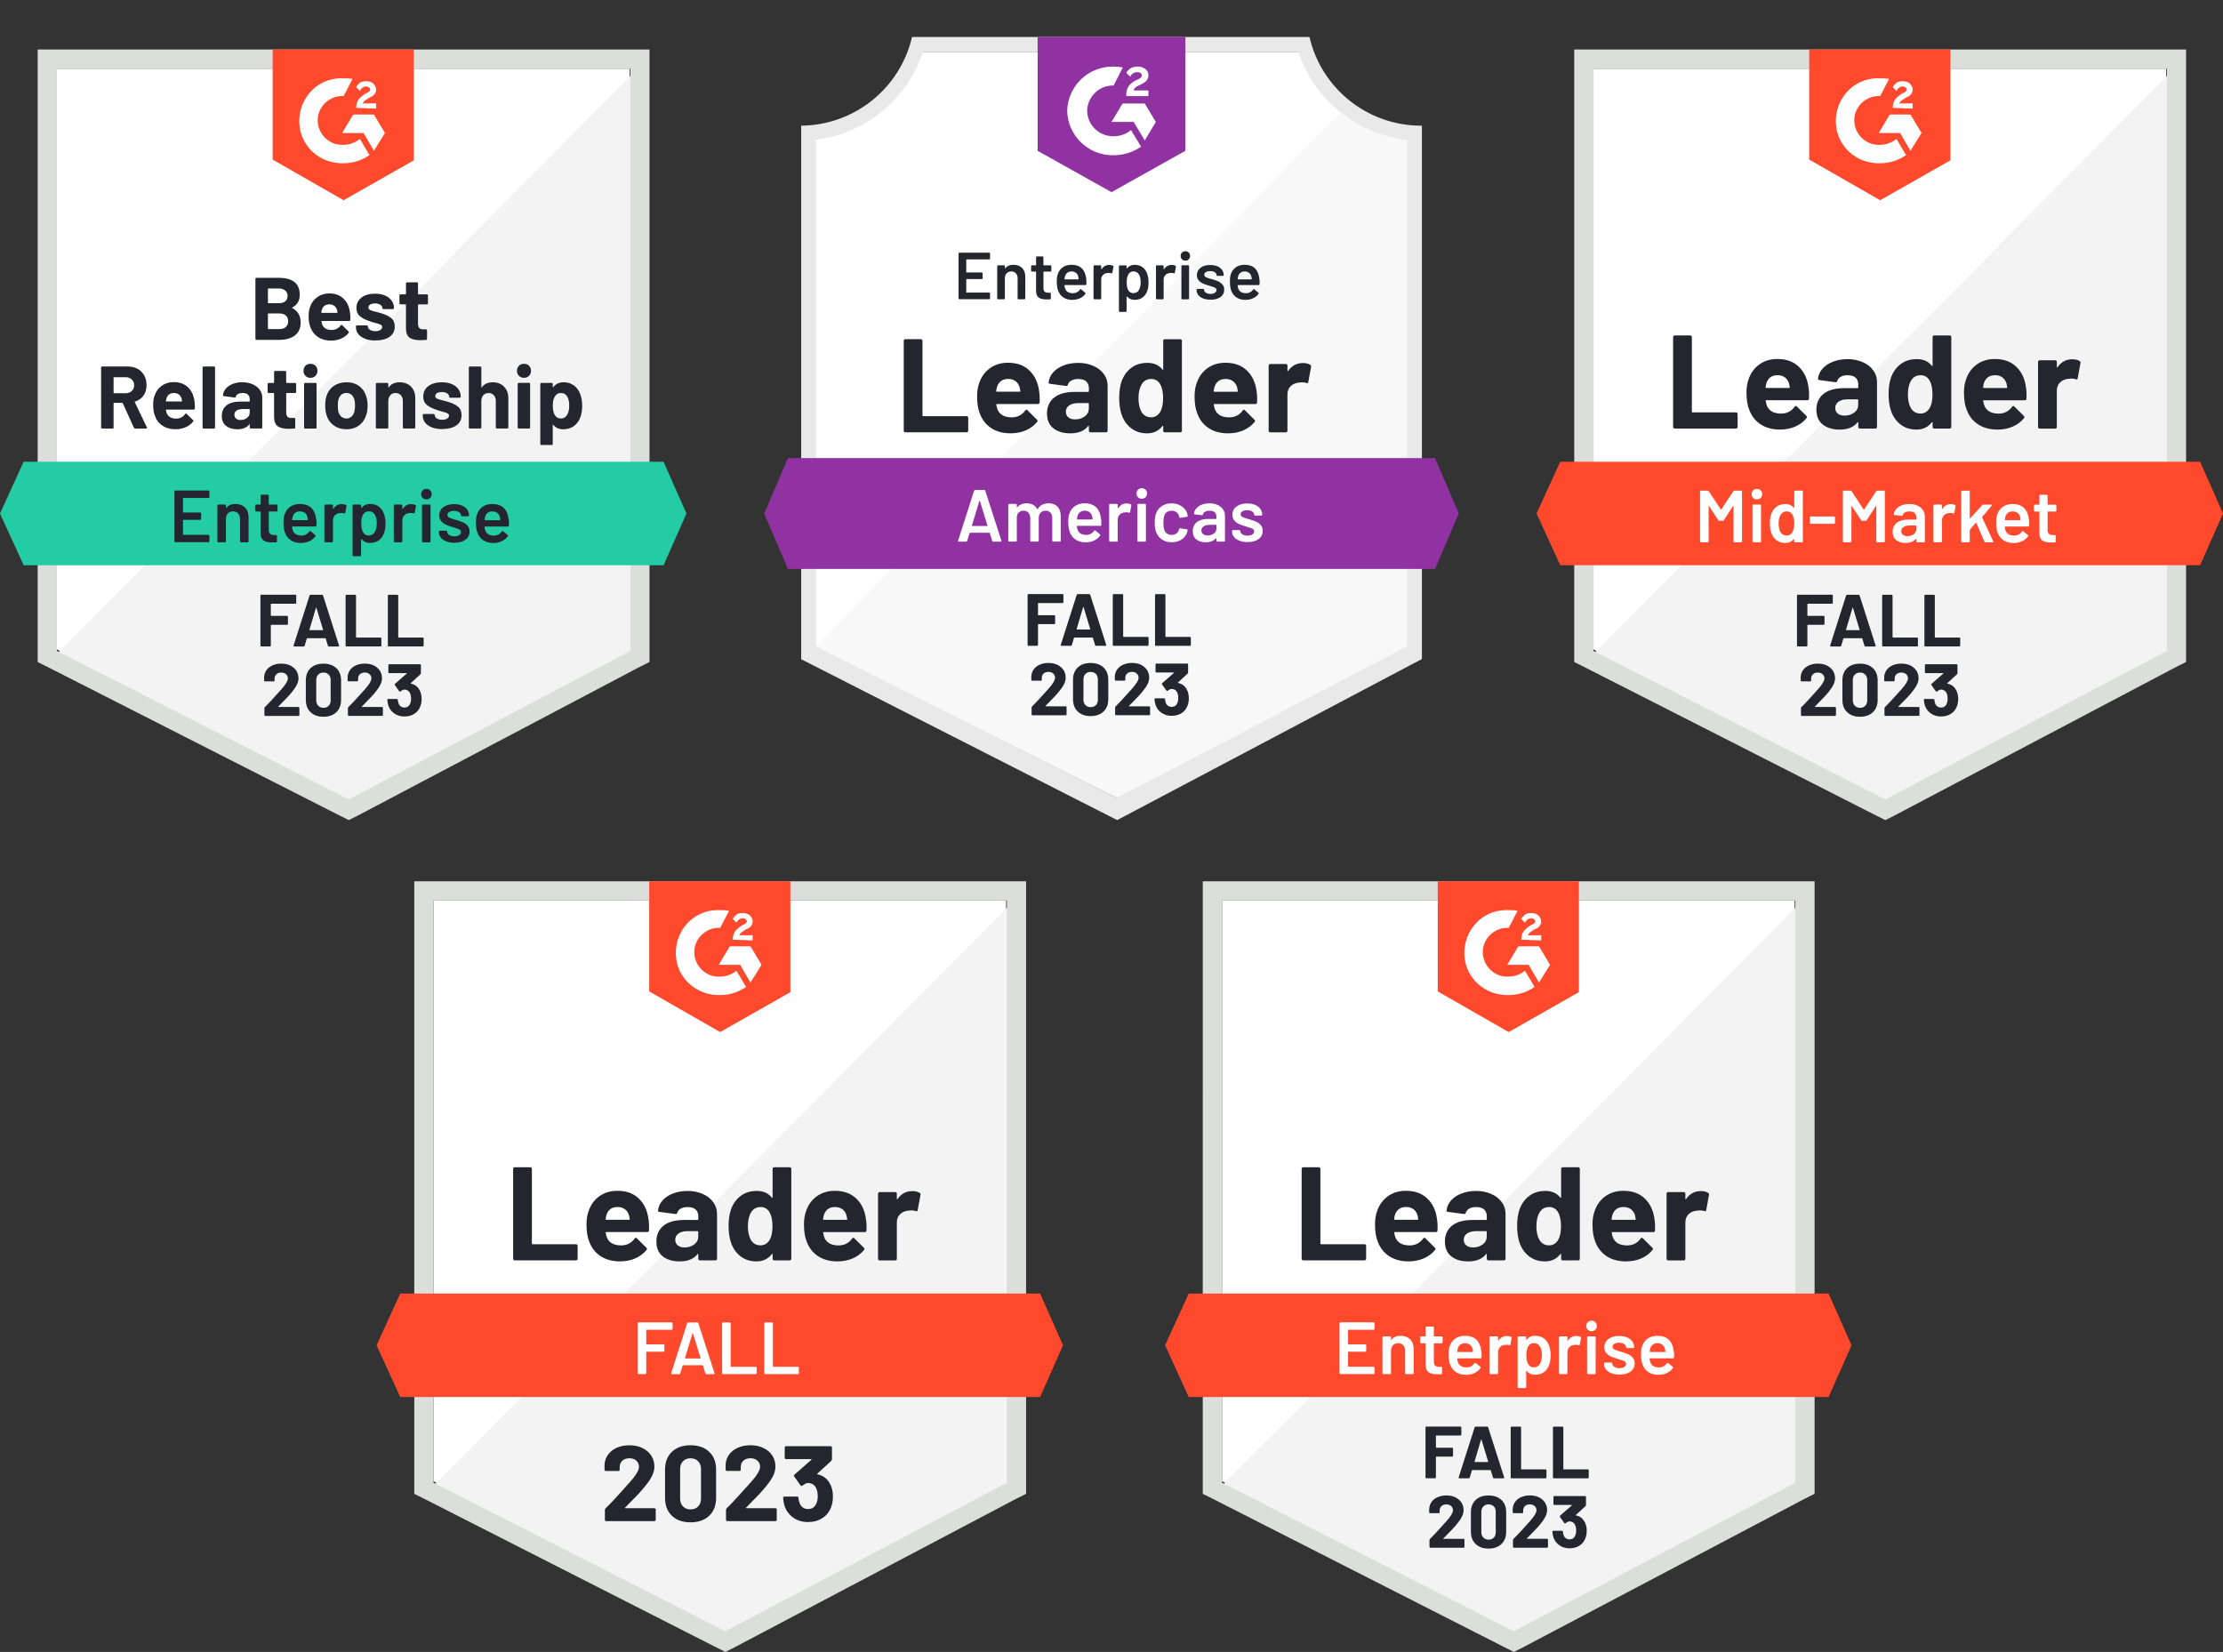<?xml version="1.0" encoding="UTF-8"?> <svg xmlns="http://www.w3.org/2000/svg" xmlns:xlink="http://www.w3.org/1999/xlink" id="b" width="912.18" height="677.91" viewBox="0 0 912.18 677.91"><rect x="0" y="0" width="912.18" height="677.91" fill="#333333" stroke="none"/><defs><clipPath id="e"><polygon points="588.86 187.99 323.32 187.99 313.59 210.73 323.32 233.47 588.86 233.47 598.6 210.73 588.86 187.99" fill="none"></polygon></clipPath><clipPath id="g"><path d="M456.09,78.86l30.32-16.98V15.19h-60.64V61.88l30.32,16.98Zm6.06-39.84c-.05-1.26,.27-2.5,.91-3.58,.83-1.12,1.94-2,3.21-2.55l.73-.3c1.24-.61,1.55-1.12,1.55-1.73s-.67-1.24-1.73-1.24c-1.31-.1-2.54,.66-3.03,1.88l-1.64-1.61c.41-.79,1.04-1.45,1.82-1.88,.82-.47,1.75-.71,2.7-.7,1.14-.04,2.27,.29,3.21,.94,.87,.58,1.39,1.56,1.36,2.61,0,1.76-1.03,2.82-3.03,3.79l-1.12,.52c-1.15,.58-1.73,1.06-1.91,1.94h6.06v2.33h-9.1v-.42Zm7.58,3.46l4.55,7.58-4.55,7.58-4.55-7.61h-9.1l4.55-7.55h9.1Zm-12.76-15.16c1.26,0,2.52,.12,3.76,.36l-3.76,7.4c-5.88-.12-10.75,4.55-10.88,10.43,.15,5.87,5.01,10.52,10.88,10.4,2.6,.02,5.12-.87,7.13-2.52l4.12,6.79c-3.3,2.29-7.23,3.52-11.25,3.52-10.28,.22-18.81-7.91-19.07-18.19,.26-10.28,8.79-18.41,19.07-18.19Z" fill="none"></path></clipPath></defs><g id="c"><g><g id="d"><path d="M458.58,327.49l-124.89-62.31V57.27c20.52-2.43,37.82-16.45,44.45-36.02h155.66c6.7,19.8,24.3,33.91,45.09,36.14v207.78l-120.31,62.31Z" fill="#fff"></path><path d="M334.81,265.18l123.52,62.31,119.04-62.37V57.4c-9.9-1.36-19.29-5.21-27.29-11.19l-215.27,218.97Z" fill="#f7f8f7"></path><path d="M583.44,51.57h-.39c-21.84-.04-40.78-15.11-45.72-36.38h-163.09c-4.94,21.17-23.74,36.21-45.48,36.38v218.97l4.31,2.18,121.71,61.97,3.64,1.85,3.61-1.91,117.22-61.97,4.21-2.21V51.57Zm-125.1,275.91l-123.52-62.31V57.27c20.38-2.49,37.49-16.52,43.93-36.02h154c6.52,19.74,23.96,33.87,44.63,36.14v207.78l-119.04,62.31Z" fill="#e9e9ea"></path><g clip-path="url(#e)"><path id="f" d="M298.43,172.83h315.33v75.8H298.43v-75.8Z" fill="#9132a2"></path></g><g clip-path="url(#g)"><path id="h" d="M410.61,0h90.96V93.99h-90.96V0Z" fill="#9132a2"></path></g><path d="M371.47,177.4c-.18,0-.33-.06-.45-.18-.12-.14-.18-.3-.18-.49v-36.87c0-.18,.06-.34,.18-.49,.12-.12,.27-.18,.45-.18h6.4c.18,0,.33,.06,.45,.18,.14,.14,.21,.3,.21,.49v30.65c0,.18,.09,.27,.27,.27h17.83c.18,0,.34,.06,.49,.18,.12,.14,.18,.3,.18,.49v5.28c0,.18-.06,.34-.18,.49-.14,.12-.3,.18-.49,.18,0,0-25.17,0-25.17,0Zm54.91-16.92c.22,1.37,.29,2.92,.21,4.64-.02,.44-.25,.67-.7,.67h-16.86c-.22,0-.29,.09-.21,.27,.1,.73,.29,1.46,.58,2.18,.95,2.02,2.88,3.03,5.79,3.03,2.32-.02,4.16-.96,5.52-2.82,.14-.22,.3-.33,.49-.33,.12,0,.25,.07,.39,.21l3.91,3.88c.18,.18,.27,.34,.27,.49,0,.08-.07,.23-.21,.45-1.19,1.48-2.74,2.63-4.64,3.46-1.88,.81-3.95,1.21-6.22,1.21-3.13,0-5.78-.71-7.94-2.12-2.16-1.41-3.72-3.4-4.67-5.94-.77-1.82-1.15-4.2-1.15-7.16,0-2,.27-3.76,.82-5.28,.85-2.59,2.31-4.65,4.4-6.19,2.1-1.52,4.59-2.27,7.46-2.27,3.64,0,6.56,1.05,8.76,3.15,2.2,2.1,3.54,4.92,4,8.46Zm-12.7-4.97c-2.3,0-3.82,1.07-4.55,3.21-.14,.49-.26,1.07-.36,1.76,0,.18,.09,.27,.27,.27h9.43c.22,0,.29-.09,.21-.27-.18-1.05-.27-1.56-.27-1.52-.32-1.09-.89-1.94-1.7-2.55-.83-.61-1.84-.91-3.03-.91Zm28.59-6.61c2.36,0,4.48,.41,6.34,1.24,1.86,.81,3.3,1.93,4.34,3.37,1.03,1.41,1.55,2.99,1.55,4.73v18.5c0,.18-.06,.34-.18,.49-.12,.12-.27,.18-.45,.18h-6.4c-.18,0-.33-.06-.45-.18-.14-.14-.21-.3-.21-.49v-1.79c0-.1-.03-.17-.09-.21-.08-.04-.15-.01-.21,.09-1.54,2-3.99,3-7.37,3-2.85,0-5.14-.69-6.88-2.06-1.76-1.37-2.64-3.42-2.64-6.12s.99-4.96,2.97-6.52c1.96-1.54,4.76-2.3,8.4-2.3h5.55c.18,0,.27-.09,.27-.27v-1.21c0-1.19-.36-2.13-1.09-2.82-.73-.67-1.82-1-3.27-1-1.11,0-2.04,.2-2.79,.61-.75,.4-1.23,.97-1.46,1.7-.1,.4-.33,.59-.7,.55l-6.61-.88c-.44-.08-.65-.24-.61-.49,.14-1.54,.75-2.92,1.82-4.15,1.07-1.23,2.5-2.19,4.28-2.88,1.76-.71,3.73-1.06,5.91-1.06Zm-1.09,23.2c1.56,0,2.88-.41,3.97-1.24,1.09-.83,1.64-1.9,1.64-3.21v-1.97c0-.18-.09-.27-.27-.27h-3.91c-1.64,0-2.92,.31-3.85,.94-.93,.61-1.39,1.48-1.39,2.61,0,.99,.34,1.76,1.03,2.3,.69,.57,1.62,.85,2.79,.85Zm36.14-32.23c0-.18,.06-.34,.18-.49,.12-.12,.27-.18,.45-.18h6.4c.18,0,.33,.06,.45,.18,.12,.14,.18,.3,.18,.49v36.87c0,.18-.06,.34-.18,.49-.12,.12-.27,.18-.45,.18h-6.4c-.18,0-.33-.06-.45-.18-.12-.14-.18-.3-.18-.49v-1.79c0-.1-.04-.16-.12-.18s-.15,0-.21,.06c-1.54,2-3.63,3-6.28,3s-4.74-.71-6.58-2.12c-1.84-1.41-3.16-3.36-3.97-5.82-.61-1.9-.91-4.1-.91-6.61s.32-4.84,.97-6.76c.85-2.34,2.17-4.19,3.97-5.55,1.8-1.37,4.02-2.06,6.67-2.06s4.67,.91,6.12,2.73c.06,.12,.13,.16,.21,.12s.12-.11,.12-.21c0,0,0-11.67,0-11.67Zm-1.15,29.02c.73-1.33,1.09-3.17,1.09-5.52s-.4-4.34-1.21-5.73c-.83-1.41-2.04-2.12-3.64-2.12-1.72,0-3.01,.71-3.88,2.12-.91,1.44-1.36,3.37-1.36,5.79,0,2.18,.38,4,1.15,5.46,.91,1.58,2.25,2.36,4.03,2.36,1.64,0,2.91-.79,3.82-2.36Zm39.45-8.4c.22,1.37,.29,2.92,.21,4.64-.02,.44-.25,.67-.7,.67h-16.86c-.22,0-.29,.09-.21,.27,.1,.73,.29,1.46,.58,2.18,.95,2.02,2.88,3.03,5.79,3.03,2.32-.02,4.16-.96,5.52-2.82,.14-.22,.3-.33,.49-.33,.12,0,.25,.07,.39,.21l3.91,3.88c.18,.18,.27,.34,.27,.49,0,.08-.07,.23-.21,.45-1.19,1.48-2.74,2.63-4.64,3.46-1.88,.81-3.95,1.21-6.22,1.21-3.13,0-5.78-.71-7.94-2.12-2.16-1.41-3.72-3.4-4.67-5.94-.77-1.82-1.15-4.2-1.15-7.16,0-2,.27-3.76,.82-5.28,.85-2.59,2.31-4.65,4.4-6.19,2.1-1.52,4.59-2.27,7.46-2.27,3.64,0,6.56,1.05,8.76,3.15,2.2,2.1,3.54,4.92,4,8.46Zm-12.7-4.97c-2.3,0-3.82,1.07-4.55,3.21-.14,.49-.26,1.07-.36,1.76,0,.18,.09,.27,.27,.27h9.43c.22,0,.29-.09,.21-.27-.18-1.05-.27-1.56-.27-1.52-.32-1.09-.89-1.94-1.7-2.55-.83-.61-1.84-.91-3.03-.91Zm31.65-6.55c1.31,0,2.34,.25,3.09,.76,.3,.16,.41,.43,.33,.82l-1.15,6.25c-.02,.42-.27,.55-.76,.36-.55-.18-1.18-.27-1.91-.27-.28,0-.68,.04-1.18,.12-1.31,.1-2.43,.58-3.34,1.43-.91,.87-1.36,2.01-1.36,3.43v14.89c0,.18-.06,.34-.18,.49-.14,.12-.3,.18-.49,.18h-6.37c-.18,0-.34-.06-.49-.18-.12-.14-.18-.3-.18-.49v-26.74c0-.18,.06-.33,.18-.45,.14-.12,.3-.18,.49-.18h6.37c.18,0,.34,.06,.49,.18,.12,.12,.18,.27,.18,.45v2.09c0,.1,.03,.17,.09,.21,.08,.04,.14,.02,.18-.06,1.5-2.18,3.5-3.27,6-3.27Z" fill="#252530"></path><path d="M406.25,106.12c0,.1-.03,.18-.09,.24-.06,.06-.13,.09-.21,.09h-9.31c-.1,0-.15,.04-.15,.12v5.12c0,.08,.05,.12,.15,.12h6.25c.08,0,.15,.03,.21,.09,.08,.08,.12,.16,.12,.24v2.06c0,.1-.04,.18-.12,.24-.06,.06-.13,.09-.21,.09h-6.25c-.1,0-.15,.05-.15,.15v5.25c0,.1,.05,.15,.15,.15h9.31c.08,0,.15,.03,.21,.09,.06,.06,.09,.14,.09,.24v2.06c0,.1-.03,.18-.09,.24-.06,.06-.13,.09-.21,.09h-12.28c-.1,0-.18-.03-.24-.09-.06-.06-.09-.14-.09-.24v-18.43c0-.1,.03-.18,.09-.24,.06-.06,.14-.09,.24-.09h12.28c.08,0,.15,.03,.21,.09,.06,.06,.09,.14,.09,.24,0,0,0,2.06,0,2.06Zm9.61,2.55c1.48,0,2.66,.43,3.55,1.3,.87,.87,1.3,2.06,1.3,3.58v8.94c0,.1-.03,.18-.09,.24-.06,.06-.13,.09-.21,.09h-2.52c-.1,0-.18-.03-.24-.09-.06-.06-.09-.14-.09-.24v-8.28c0-.85-.23-1.53-.7-2.03-.49-.53-1.12-.79-1.91-.79-.77,0-1.39,.25-1.88,.76-.49,.51-.73,1.18-.73,2.03v8.31c0,.1-.03,.18-.09,.24-.06,.06-.14,.09-.24,.09h-2.52c-.08,0-.15-.03-.21-.09-.06-.06-.09-.14-.09-.24v-13.28c0-.1,.03-.18,.09-.24,.06-.06,.13-.09,.21-.09h2.52c.1,0,.18,.03,.24,.09s.09,.14,.09,.24v.88s.02,.07,.06,.09,.07,0,.09-.06c.73-.97,1.85-1.46,3.37-1.46Zm15.55,2.46c0,.08-.03,.16-.09,.24-.06,.06-.14,.09-.24,.09h-2.76c-.1,0-.15,.04-.15,.12v6.58c0,.69,.15,1.19,.45,1.52,.3,.3,.78,.45,1.43,.45h.82c.1,0,.18,.03,.24,.09,.06,.06,.09,.14,.09,.24v2.03c0,.2-.11,.32-.33,.36l-1.43,.03c-1.44,0-2.51-.25-3.21-.76-.71-.49-1.07-1.4-1.09-2.76v-7.79c0-.08-.04-.12-.12-.12h-1.58c-.08,0-.15-.03-.21-.09-.08-.08-.12-.16-.12-.24v-1.91c0-.1,.04-.18,.12-.24,.06-.06,.13-.09,.21-.09h1.58c.08,0,.12-.04,.12-.12v-3.21c0-.08,.03-.15,.09-.21,.06-.08,.14-.12,.24-.12h2.36c.1,0,.18,.04,.24,.12,.06,.06,.09,.13,.09,.21v3.21c0,.08,.05,.12,.15,.12h2.76c.1,0,.18,.03,.24,.09,.06,.06,.09,.14,.09,.24,0,0,0,1.91,0,1.91Zm14.31,3.15c.06,.46,.09,.98,.09,1.55l-.03,.85c0,.2-.1,.3-.3,.3h-8.55c-.1,0-.15,.05-.15,.15,.06,.61,.14,1.01,.24,1.21,.44,1.31,1.52,1.98,3.21,2,1.23,0,2.21-.51,2.94-1.52,.08-.12,.17-.18,.27-.18,.08,0,.14,.03,.18,.09l1.7,1.39c.16,.12,.19,.26,.09,.42-.57,.81-1.31,1.43-2.24,1.85-.95,.44-1.99,.67-3.12,.67-1.44,0-2.65-.31-3.64-.94-.99-.65-1.71-1.55-2.15-2.7-.42-.97-.64-2.33-.64-4.09,0-1.05,.11-1.9,.33-2.55,.36-1.27,1.05-2.28,2.06-3.03,1.01-.73,2.22-1.09,3.64-1.09,3.58,0,5.6,1.87,6.06,5.61Zm-6.06-2.88c-.67,0-1.22,.17-1.67,.52-.44,.32-.77,.79-.97,1.39-.1,.3-.17,.7-.21,1.18-.04,.1,0,.15,.12,.15h5.55c.08,0,.12-.05,.12-.15-.04-.44-.09-.79-.15-1.03-.16-.65-.49-1.15-.97-1.52-.49-.36-1.09-.55-1.82-.55Zm15.55-2.67c.59,0,1.09,.11,1.52,.33,.14,.08,.2,.22,.18,.42l-.49,2.46c-.02,.22-.14,.28-.36,.18-.28-.08-.61-.12-.97-.12-.22,0-.4,.01-.55,.03-.75,.02-1.38,.28-1.91,.79-.51,.51-.76,1.15-.76,1.94v7.73c0,.1-.03,.18-.09,.24-.06,.06-.14,.09-.24,.09h-2.49c-.1,0-.18-.03-.24-.09s-.09-.14-.09-.24v-13.28c0-.1,.03-.18,.09-.24s.14-.09,.24-.09h2.49c.1,0,.18,.03,.24,.09s.09,.14,.09,.24v1.21c0,.08,.01,.12,.03,.12,.04,.02,.08,0,.12-.06,.75-1.17,1.81-1.76,3.18-1.76Zm15.58,3.76c.32,.93,.49,2.06,.49,3.4,0,1.29-.15,2.41-.45,3.34-.4,1.21-1.05,2.15-1.94,2.82-.87,.67-1.98,1-3.34,1s-2.33-.46-3.12-1.39c-.02-.04-.05-.05-.09-.03-.04,.02-.06,.06-.06,.12v5.91c0,.1-.03,.18-.09,.24-.06,.06-.14,.09-.24,.09h-2.52c-.08,0-.15-.03-.21-.09-.06-.06-.09-.14-.09-.24v-18.43c0-.1,.03-.18,.09-.24s.13-.09,.21-.09h2.52c.1,0,.18,.03,.24,.09s.09,.14,.09,.24v.82c0,.06,.02,.09,.06,.09,.04,.02,.07,.01,.09-.03,.81-.95,1.86-1.43,3.15-1.43s2.39,.33,3.27,1c.89,.67,1.54,1.61,1.94,2.82Zm-3.55,6.67c.55-.83,.82-1.93,.82-3.3s-.22-2.39-.67-3.15c-.51-.89-1.27-1.33-2.3-1.33-.95,0-1.66,.43-2.12,1.3-.42,.71-.64,1.77-.64,3.18s.22,2.53,.67,3.27c.49,.79,1.17,1.18,2.06,1.18,.97,0,1.7-.38,2.18-1.15Zm13.58-10.43c.59,0,1.09,.11,1.52,.33,.16,.08,.22,.22,.18,.42l-.45,2.46c-.02,.22-.15,.28-.39,.18-.28-.08-.61-.12-.97-.12-.22,0-.4,.01-.55,.03-.75,.02-1.38,.28-1.91,.79-.51,.51-.76,1.15-.76,1.94v7.73c0,.1-.03,.18-.09,.24-.06,.06-.14,.09-.24,.09h-2.49c-.1,0-.18-.03-.24-.09s-.09-.14-.09-.24v-13.28c0-.1,.03-.18,.09-.24s.14-.09,.24-.09h2.49c.1,0,.18,.03,.24,.09s.09,.14,.09,.24v1.21c0,.08,.02,.12,.06,.12,.02,.02,.05,0,.09-.06,.75-1.17,1.81-1.76,3.18-1.76Zm5.58-1.76c-.57,0-1.03-.18-1.39-.55-.36-.36-.55-.83-.55-1.39,0-.57,.18-1.03,.55-1.39,.36-.36,.83-.55,1.39-.55s1.03,.18,1.39,.55,.55,.83,.55,1.39-.18,1.03-.55,1.39c-.36,.36-.83,.55-1.39,.55Zm-1.33,15.86c-.08,0-.15-.03-.21-.09-.06-.06-.09-.14-.09-.24v-13.31c0-.1,.03-.18,.09-.24s.13-.09,.21-.09h2.52c.1,0,.18,.03,.24,.09s.09,.14,.09,.24v13.31c0,.1-.03,.18-.09,.24-.06,.06-.14,.09-.24,.09,0,0-2.52,0-2.52,0Zm11.67,.15c-1.15,0-2.16-.16-3.03-.49-.87-.34-1.54-.81-2-1.39s-.7-1.24-.7-1.97v-.27c0-.08,.03-.15,.09-.21,.06-.06,.13-.09,.21-.09h2.43c.08,0,.15,.03,.21,.09,.08,.06,.12,.13,.12,.21v.06c0,.46,.24,.86,.73,1.18,.51,.34,1.14,.52,1.91,.52,.73,0,1.31-.15,1.76-.45,.46-.3,.7-.68,.7-1.12s-.19-.74-.58-.94c-.36-.22-.96-.44-1.79-.67l-1.06-.33c-.93-.28-1.71-.58-2.33-.88-.65-.3-1.18-.73-1.61-1.27-.44-.53-.67-1.21-.67-2.06,0-1.27,.51-2.28,1.52-3.03,.99-.75,2.3-1.12,3.94-1.12,1.11,0,2.09,.17,2.94,.52,.83,.36,1.47,.86,1.91,1.49,.46,.63,.7,1.33,.7,2.12,0,.1-.03,.18-.09,.24-.06,.06-.14,.09-.24,.09h-2.3c-.1,0-.18-.03-.24-.09s-.09-.14-.09-.24c0-.46-.23-.86-.7-1.18-.46-.3-1.1-.45-1.91-.45-.71,0-1.28,.13-1.73,.39-.44,.26-.67,.63-.67,1.09s.21,.78,.64,1,1.14,.48,2.15,.76l.61,.15c.95,.28,1.76,.58,2.43,.88,.65,.3,1.2,.73,1.67,1.27,.44,.53,.67,1.22,.67,2.09,0,1.27-.51,2.28-1.52,3.03-1.03,.73-2.39,1.09-4.06,1.09Zm20.01-8.7c.08,.46,.12,.98,.12,1.55l-.03,.85c0,.2-.11,.3-.33,.3h-8.52c-.1,0-.15,.05-.15,.15,.06,.61,.14,1.01,.24,1.21,.44,1.31,1.51,1.98,3.18,2,1.25,0,2.24-.51,2.97-1.52,.06-.12,.15-.18,.27-.18,.06,0,.12,.03,.18,.09l1.7,1.39c.16,.12,.18,.26,.06,.42-.57,.81-1.31,1.43-2.24,1.85-.93,.44-1.97,.67-3.12,.67-1.41,0-2.62-.31-3.61-.94-.99-.65-1.72-1.55-2.18-2.7-.4-.97-.61-2.33-.61-4.09,0-1.05,.1-1.9,.3-2.55,.36-1.27,1.05-2.28,2.06-3.03,1.01-.73,2.23-1.09,3.67-1.09,3.58,0,5.59,1.87,6.03,5.61Zm-6.03-2.88c-.69,0-1.25,.17-1.7,.52-.44,.32-.76,.79-.94,1.39-.1,.3-.17,.7-.21,1.18-.04,.1,0,.15,.12,.15h5.52c.1,0,.15-.05,.15-.15-.04-.44-.1-.79-.18-1.03-.16-.65-.49-1.15-.97-1.52-.49-.36-1.08-.55-1.79-.55Z" fill="#252530"></path><path d="M407.55,222.28c-.2,0-.33-.1-.39-.3l-1-3.24c-.04-.08-.09-.12-.15-.12h-8c-.06,0-.11,.04-.15,.12l-1,3.24c-.06,.2-.19,.3-.39,.3h-3.03c-.12,0-.21-.04-.27-.12-.06-.06-.07-.16-.03-.3l6.58-20.5c.06-.2,.19-.3,.39-.3h3.79c.2,0,.33,.1,.39,.3l6.61,20.5s.03,.09,.03,.15c0,.18-.11,.27-.33,.27h-3.03Zm-8.76-6.61c-.02,.12,.02,.18,.12,.18h6.16c.12,0,.16-.06,.12-.18l-3.12-10.16c-.02-.08-.05-.12-.09-.12s-.07,.04-.09,.12l-3.09,10.16Zm31.5-9.13c1.56,0,2.78,.46,3.67,1.39,.87,.95,1.3,2.26,1.3,3.94v10.04c0,.1-.03,.18-.09,.24-.08,.08-.17,.12-.27,.12h-2.76c-.1,0-.18-.04-.24-.12-.08-.06-.12-.14-.12-.24v-9.31c0-.93-.24-1.67-.73-2.21-.51-.55-1.17-.82-2-.82s-1.51,.27-2.03,.82c-.53,.55-.79,1.27-.79,2.18v9.34c0,.1-.03,.18-.09,.24-.08,.08-.17,.12-.27,.12h-2.76c-.1,0-.18-.04-.24-.12-.08-.06-.12-.14-.12-.24v-9.31c0-.93-.25-1.67-.76-2.21-.51-.55-1.17-.82-2-.82-.77,0-1.4,.22-1.91,.67-.49,.44-.77,1.05-.85,1.82v9.85c0,.1-.03,.18-.09,.24-.08,.08-.17,.12-.27,.12h-2.79c-.1,0-.18-.04-.24-.12-.08-.06-.12-.14-.12-.24v-14.77c0-.1,.04-.19,.12-.27,.06-.06,.14-.09,.24-.09h2.79c.1,0,.19,.03,.27,.09,.06,.08,.09,.17,.09,.27v1c0,.06,.02,.1,.06,.12s.08,0,.12-.06c.44-.57,1-.98,1.67-1.24,.65-.28,1.37-.42,2.18-.42,.99,0,1.86,.2,2.61,.61s1.32,.99,1.73,1.76c.06,.08,.13,.08,.21,0,.44-.81,1.06-1.4,1.85-1.79,.79-.38,1.67-.58,2.64-.58Zm21.5,6.25c.08,.51,.12,1.07,.12,1.7l-.03,.94c0,.24-.12,.36-.36,.36h-9.49c-.1,0-.15,.05-.15,.15,.06,.67,.15,1.12,.27,1.36,.49,1.46,1.67,2.19,3.55,2.21,1.37,0,2.47-.57,3.27-1.7,.08-.12,.18-.18,.3-.18,.08,0,.15,.03,.21,.09l1.88,1.55c.18,.14,.21,.3,.09,.49-.63,.89-1.46,1.58-2.49,2.06-1.05,.49-2.21,.73-3.49,.73-1.58,0-2.91-.35-4-1.06-1.11-.71-1.92-1.7-2.43-2.97-.46-1.09-.7-2.61-.7-4.55,0-1.17,.12-2.12,.36-2.85,.4-1.41,1.17-2.54,2.3-3.37,1.11-.81,2.46-1.21,4.03-1.21,3.98,0,6.23,2.08,6.73,6.25Zm-6.73-3.21c-.75,0-1.36,.19-1.85,.58-.51,.36-.86,.88-1.06,1.55-.12,.34-.2,.79-.24,1.33-.04,.1,0,.15,.12,.15h6.16c.1,0,.15-.05,.15-.15-.04-.51-.1-.89-.18-1.15-.18-.73-.54-1.29-1.06-1.7-.55-.4-1.22-.61-2.03-.61Zm17.28-2.97c.65,0,1.21,.13,1.7,.39,.16,.08,.22,.23,.18,.45l-.52,2.73c-.02,.24-.16,.31-.42,.21-.3-.1-.66-.15-1.06-.15-.26,0-.46,.01-.61,.03-.85,.04-1.56,.33-2.12,.88-.57,.57-.85,1.29-.85,2.18v8.58c0,.1-.03,.18-.09,.24-.08,.08-.17,.12-.27,.12h-2.79c-.1,0-.18-.04-.24-.12-.08-.06-.12-.14-.12-.24v-14.77c0-.1,.04-.19,.12-.27,.06-.06,.14-.09,.24-.09h2.79c.1,0,.19,.03,.27,.09,.06,.08,.09,.17,.09,.27v1.36c0,.08,.02,.12,.06,.12,.02,.02,.05,0,.09-.06,.85-1.31,2.03-1.97,3.55-1.97Zm6.19-1.94c-.63,0-1.14-.2-1.55-.61-.4-.4-.61-.92-.61-1.55s.2-1.14,.61-1.55c.4-.4,.92-.61,1.55-.61s1.14,.2,1.55,.61c.4,.4,.61,.92,.61,1.55s-.2,1.14-.61,1.55c-.4,.4-.92,.61-1.55,.61Zm-1.46,17.62c-.1,0-.18-.04-.24-.12-.08-.06-.12-.14-.12-.24v-14.8c0-.1,.04-.18,.12-.24,.06-.08,.14-.12,.24-.12h2.79c.1,0,.19,.04,.27,.12,.06,.06,.09,.14,.09,.24v14.8c0,.1-.03,.18-.09,.24-.08,.08-.17,.12-.27,.12,0,0-2.79,0-2.79,0Zm13.64,.24c-1.56,0-2.9-.4-4.03-1.21-1.13-.79-1.92-1.86-2.36-3.21-.32-.91-.49-2.12-.49-3.64s.16-2.65,.49-3.58c.42-1.33,1.21-2.39,2.36-3.15,1.13-.79,2.48-1.18,4.03-1.18s2.95,.39,4.12,1.18c1.17,.79,1.95,1.78,2.33,2.97,.1,.32,.17,.65,.21,.97v.06c0,.2-.11,.32-.33,.36l-2.73,.39h-.06c-.18,0-.3-.1-.36-.3,0-.1-.01-.18-.03-.24-.04-.16-.08-.3-.12-.42-.18-.57-.55-1.03-1.09-1.39-.55-.36-1.19-.55-1.94-.55s-1.41,.19-1.94,.58c-.55,.4-.91,.95-1.09,1.64-.2,.65-.3,1.55-.3,2.7s.09,2.01,.27,2.7c.2,.71,.57,1.26,1.09,1.67,.53,.42,1.18,.64,1.97,.64s1.44-.19,2-.58c.55-.4,.9-.94,1.06-1.61,.02-.04,.03-.09,.03-.15,.02-.02,.03-.05,.03-.09,.06-.24,.2-.34,.42-.3l2.73,.42c.1,.02,.19,.06,.27,.12,.06,.08,.08,.18,.06,.3-.06,.32-.11,.56-.15,.7-.38,1.29-1.16,2.32-2.33,3.09-1.17,.75-2.55,1.12-4.12,1.12Zm15.55-15.98c1.27,0,2.4,.22,3.37,.67s1.72,1.05,2.24,1.82c.53,.79,.79,1.68,.79,2.67v10.22c0,.1-.03,.18-.09,.24-.08,.08-.17,.12-.27,.12h-2.79c-.1,0-.18-.04-.24-.12-.08-.06-.12-.14-.12-.24v-.97c0-.06-.02-.1-.06-.12-.04,0-.08,.02-.12,.06-.99,1.09-2.43,1.64-4.31,1.64-1.52,0-2.76-.38-3.73-1.15-.99-.77-1.49-1.91-1.49-3.43s.56-2.81,1.67-3.7c1.09-.87,2.64-1.3,4.64-1.3h3.24c.1,0,.15-.05,.15-.15v-.73c0-.79-.23-1.4-.7-1.85-.46-.42-1.16-.64-2.09-.64-.77,0-1.38,.14-1.85,.42-.49,.26-.79,.64-.91,1.12-.06,.24-.2,.34-.42,.3l-2.94-.36c-.1-.02-.18-.05-.24-.09-.08-.06-.11-.13-.09-.21,.16-1.23,.83-2.24,2-3.03,1.15-.79,2.61-1.18,4.37-1.18Zm-.73,13.19c.99,0,1.84-.26,2.55-.79,.71-.53,1.06-1.19,1.06-2v-1.43c0-.1-.05-.15-.15-.15h-2.55c-1.07,0-1.91,.2-2.52,.61-.63,.4-.94,.98-.94,1.73,0,.65,.24,1.14,.73,1.49,.46,.36,1.07,.55,1.82,.55Zm16.4,2.73c-1.27,0-2.39-.19-3.34-.58-.97-.36-1.72-.88-2.24-1.55-.53-.65-.79-1.37-.79-2.18v-.27c0-.1,.04-.19,.12-.27,.06-.06,.14-.09,.24-.09h2.67c.1,0,.19,.03,.27,.09,.06,.08,.09,.17,.09,.27v.06c0,.51,.28,.95,.85,1.33,.55,.36,1.24,.55,2.09,.55s1.47-.16,1.97-.49c.51-.34,.76-.77,.76-1.27,0-.46-.2-.82-.61-1.06-.42-.22-1.1-.46-2.03-.73l-1.15-.36c-1.03-.3-1.9-.63-2.61-.97-.71-.34-1.3-.82-1.79-1.43-.49-.59-.73-1.34-.73-2.27,0-1.41,.56-2.54,1.67-3.37,1.11-.85,2.58-1.27,4.4-1.27,1.23,0,2.31,.19,3.24,.58,.93,.4,1.65,.95,2.15,1.64,.51,.71,.76,1.51,.76,2.4,0,.1-.03,.19-.09,.27-.08,.06-.17,.09-.27,.09h-2.58c-.1,0-.18-.03-.24-.09-.08-.08-.12-.17-.12-.27,0-.53-.25-.96-.76-1.3-.53-.36-1.23-.55-2.12-.55-.79,0-1.43,.14-1.91,.42-.51,.3-.76,.72-.76,1.24,0,.49,.24,.85,.73,1.09,.46,.26,1.25,.55,2.36,.85l.67,.18c1.07,.32,1.97,.65,2.7,.97,.73,.34,1.34,.81,1.85,1.39,.51,.61,.76,1.38,.76,2.33,0,1.44-.57,2.56-1.7,3.37-1.13,.83-2.64,1.24-4.52,1.24Z" fill="#fff"></path><path d="M436.35,247.11c0,.1-.04,.18-.12,.24-.06,.08-.14,.12-.24,.12h-9.91c-.1,0-.15,.05-.15,.15v4.7c0,.1,.05,.15,.15,.15h6.52c.1,0,.18,.03,.24,.09,.08,.08,.12,.17,.12,.27v2.94c0,.1-.04,.19-.12,.27-.06,.06-.14,.09-.24,.09h-6.52c-.1,0-.15,.05-.15,.15v8.37c0,.1-.03,.18-.09,.24-.08,.08-.17,.12-.27,.12h-3.55c-.1,0-.18-.04-.24-.12-.08-.06-.12-.14-.12-.24v-20.5c0-.1,.04-.18,.12-.24,.06-.08,.14-.12,.24-.12h13.98c.1,0,.18,.04,.24,.12,.08,.06,.12,.14,.12,.24v2.94Zm13.4,17.92c-.2,0-.33-.1-.39-.3l-.91-2.97c-.04-.08-.09-.12-.15-.12h-7.46c-.06,0-.11,.04-.15,.12l-.88,2.97c-.06,.2-.19,.3-.39,.3h-3.85c-.12,0-.21-.04-.27-.12-.06-.06-.07-.16-.03-.3l6.55-20.5c.06-.2,.19-.3,.39-.3h4.76c.2,0,.33,.1,.39,.3l6.55,20.5s.03,.09,.03,.15c0,.18-.11,.27-.33,.27,0,0-3.85,0-3.85,0Zm-7.97-6.88c-.02,.12,.02,.18,.12,.18h5.34c.12,0,.16-.06,.12-.18l-2.73-9.01c-.02-.08-.05-.12-.09-.12-.04,.02-.07,.06-.09,.12,0,0-2.67,9.01-2.67,9.01Zm15.19,6.88c-.1,0-.18-.04-.24-.12-.08-.06-.12-.14-.12-.24v-20.5c0-.1,.04-.18,.12-.24,.06-.08,.14-.12,.24-.12h3.55c.1,0,.19,.04,.27,.12,.06,.06,.09,.14,.09,.24v17.04c0,.1,.05,.15,.15,.15h9.91c.1,0,.19,.03,.27,.09,.06,.08,.09,.17,.09,.27v2.94c0,.1-.03,.18-.09,.24-.08,.08-.17,.12-.27,.12,0,0-13.98,0-13.98,0Zm17.34,0c-.1,0-.19-.04-.27-.12-.06-.06-.09-.14-.09-.24v-20.5c0-.1,.03-.18,.09-.24,.08-.08,.17-.12,.27-.12h3.55c.1,0,.18,.04,.24,.12,.08,.06,.12,.14,.12,.24v17.04c0,.1,.05,.15,.15,.15h9.91c.1,0,.19,.03,.27,.09,.06,.08,.09,.17,.09,.27v2.94c0,.1-.03,.18-.09,.24-.08,.08-.17,.12-.27,.12,0,0-13.98,0-13.98,0Z" fill="#252530"></path><path d="M428.99,289.68s-.05,.08-.03,.12,.06,.06,.12,.06h8.22c.1,0,.19,.03,.27,.09,.06,.08,.09,.17,.09,.27v2.94c0,.1-.03,.18-.09,.24-.08,.08-.17,.12-.27,.12h-13.64c-.1,0-.19-.04-.27-.12-.06-.06-.09-.14-.09-.24v-2.79c0-.18,.06-.33,.18-.45,.99-.97,2-2.02,3.03-3.15,1.03-1.15,1.68-1.87,1.94-2.15,.57-.67,1.14-1.3,1.73-1.91,1.84-2.04,2.76-3.56,2.76-4.55,0-.71-.25-1.29-.76-1.76-.51-.44-1.16-.67-1.97-.67-.81,0-1.47,.22-1.97,.67-.51,.46-.76,1.07-.76,1.82v.76c0,.1-.04,.19-.12,.27-.06,.06-.14,.09-.24,.09h-3.58c-.1,0-.18-.03-.24-.09-.08-.08-.12-.17-.12-.27v-1.43c.06-1.09,.4-2.06,1.03-2.91,.63-.83,1.46-1.47,2.49-1.91,1.05-.44,2.22-.67,3.52-.67,1.44,0,2.69,.26,3.76,.79,1.05,.55,1.87,1.27,2.46,2.18,.57,.91,.85,1.92,.85,3.03,0,.85-.21,1.72-.64,2.61-.42,.89-1.06,1.85-1.91,2.88-.63,.79-1.3,1.57-2.03,2.33-.73,.77-1.81,1.88-3.24,3.34,0,0-.45,.45-.45,.45Zm18.53,4.18c-2.22,0-3.98-.63-5.28-1.88-1.29-1.23-1.94-2.92-1.94-5.06v-8c0-2.1,.65-3.77,1.94-5s3.05-1.85,5.28-1.85,3.99,.62,5.31,1.85c1.29,1.23,1.94,2.9,1.94,5v8c0,2.14-.65,3.83-1.94,5.06-1.31,1.25-3.08,1.88-5.31,1.88Zm0-3.67c.91,0,1.64-.28,2.18-.85,.53-.55,.79-1.28,.79-2.21v-8.34c0-.93-.26-1.67-.79-2.21-.55-.57-1.27-.85-2.18-.85s-1.6,.28-2.12,.85c-.55,.55-.82,1.28-.82,2.21v8.34c0,.93,.27,1.67,.82,2.21,.53,.57,1.23,.85,2.12,.85Zm15.74-.52s-.05,.08-.03,.12,.06,.06,.12,.06h8.22c.1,0,.19,.03,.27,.09,.06,.08,.09,.17,.09,.27v2.94c0,.1-.03,.18-.09,.24-.08,.08-.17,.12-.27,.12h-13.64c-.1,0-.18-.04-.24-.12-.08-.06-.12-.14-.12-.24v-2.79c0-.18,.06-.33,.18-.45,.99-.97,2-2.02,3.03-3.15,1.03-1.15,1.68-1.87,1.94-2.15,.57-.67,1.14-1.3,1.73-1.91,1.84-2.04,2.76-3.56,2.76-4.55,0-.71-.25-1.29-.76-1.76-.51-.44-1.16-.67-1.97-.67-.81,0-1.47,.22-1.97,.67-.51,.46-.76,1.07-.76,1.82v.76c0,.1-.03,.19-.09,.27-.08,.06-.17,.09-.27,.09h-3.58c-.1,0-.18-.03-.24-.09-.08-.08-.12-.17-.12-.27v-1.43c.06-1.09,.4-2.06,1.03-2.91,.63-.83,1.47-1.47,2.52-1.91,1.03-.44,2.19-.67,3.49-.67,1.44,0,2.69,.26,3.76,.79,1.05,.55,1.87,1.27,2.46,2.18,.57,.91,.85,1.92,.85,3.03,0,.85-.21,1.72-.64,2.61-.42,.89-1.06,1.85-1.91,2.88-.63,.79-1.3,1.57-2.03,2.33-.73,.77-1.81,1.88-3.24,3.34,0,0-.45,.45-.45,.45Zm23.95-6.28c.4,.93,.61,2,.61,3.21,0,1.09-.18,2.1-.55,3.03-.49,1.29-1.29,2.3-2.43,3.03-1.15,.73-2.51,1.09-4.06,1.09s-2.88-.38-4.03-1.15c-1.17-.77-2.01-1.81-2.52-3.12-.28-.79-.44-1.64-.49-2.55,0-.24,.12-.36,.36-.36h3.58c.24,0,.36,.12,.36,.36,.08,.67,.19,1.16,.33,1.49,.18,.53,.49,.93,.91,1.21,.4,.3,.89,.45,1.46,.45,1.13,0,1.91-.5,2.33-1.49,.28-.61,.42-1.31,.42-2.12,0-.95-.15-1.73-.45-2.33-.46-.95-1.24-1.43-2.33-1.43-.22,0-.45,.06-.7,.18-.24,.14-.54,.33-.88,.58-.08,.06-.16,.09-.24,.09-.12,0-.21-.06-.27-.18l-1.79-2.52c-.04-.06-.06-.13-.06-.21,0-.12,.04-.22,.12-.3l4.82-4.21s.06-.08,.06-.12c-.02-.04-.06-.06-.12-.06h-7.13c-.1,0-.18-.04-.24-.12-.08-.06-.12-.14-.12-.24v-2.94c0-.1,.04-.18,.12-.24,.06-.08,.14-.12,.24-.12h12.64c.1,0,.19,.04,.27,.12,.06,.06,.09,.14,.09,.24v3.34c0,.16-.07,.31-.21,.45l-3.97,3.64s-.05,.08-.03,.12c0,.04,.04,.06,.12,.06,1.76,.34,3.01,1.38,3.76,3.12Z" fill="#252530"></path></g><g><path d="M23.35,266.52l119.77,60.94,115.22-60.94V28.2H23.35v238.32Z" fill="#fff"></path><path d="M260.75,29.11L20.92,270.76l124.31,61.55,115.52-59.12V29.11Z" fill="#f2f3f2"></path><path d="M15.46,107.64v164.03l4.24,2.12,119.77,60.94,3.64,1.82,3.64-1.82,115.52-60.94,4.24-2.12V20.31H15.46V107.64Zm7.88,159.48V28.2h235.29v238.92l-115.52,60.94-119.77-60.94Z" fill="#dcdedc"></path><path d="M140.99,32.14c1.21,0,2.43,0,3.64,.3l-3.64,6.97c-5.46-.3-10.31,3.94-10.61,9.4-.3,5.46,3.94,10.31,9.4,10.61h1.21c2.43,0,4.85-.91,6.67-2.43l3.94,6.67c-3.03,2.12-6.67,3.34-10.61,3.34-9.7,.3-17.89-6.97-18.19-16.68-.3-9.7,6.97-17.89,16.68-18.19,0,0,1.52,0,1.52,0Zm12.43,14.86l4.55,7.58-4.55,7.28-4.24-7.28h-8.79l4.55-7.58h8.49Zm-7.28-2.73c0-1.21,.3-2.43,.91-3.34s1.82-1.82,2.73-2.43l.61-.3c1.21-.61,1.52-.91,1.52-1.52s-.91-1.21-1.52-1.21c-1.21,0-2.12,.61-2.73,1.82l-1.52-1.52c.3-.61,.91-1.21,1.52-1.82,.91-.61,1.82-.61,2.73-.61s2.12,.3,2.73,.91,1.21,1.52,1.21,2.43c0,1.52-.91,2.73-2.73,3.34l-.91,.61c-.91,.61-1.52,.91-1.82,1.82h5.46v2.12s-8.19-.3-8.19-.3Zm-5.15,37.9l28.8-16.37V20.31h-57.91v45.18s29.11,16.68,29.11,16.68Z" fill="#ff492c"></path><path d="M272.28,189.5H9.7L0,210.73l9.7,21.22H272.28l9.4-21.22-9.4-21.22Z" fill="#23cca2"></path><path d="M55.46,175.86c-.24,0-.41-.11-.52-.33l-4.55-10.07c-.04-.1-.11-.15-.21-.15h-3.4c-.12,0-.18,.06-.18,.18v9.95c0,.12-.04,.22-.12,.3s-.18,.12-.3,.12h-4.24c-.12,0-.23-.04-.33-.12-.08-.08-.12-.18-.12-.3v-24.62c0-.12,.04-.22,.12-.3,.1-.08,.21-.12,.33-.12h10.4c1.56,0,2.92,.31,4.09,.94,1.17,.63,2.08,1.53,2.73,2.7,.65,1.17,.97,2.52,.97,4.03,0,1.66-.41,3.07-1.24,4.24-.83,1.17-1.98,2-3.46,2.49-.12,.06-.16,.15-.12,.27l4.94,10.28c.06,.1,.09,.17,.09,.21,0,.2-.13,.3-.39,.3,0,0-4.49,0-4.49,0Zm-8.67-21.07c-.12,0-.18,.06-.18,.18v6.22c0,.12,.06,.18,.18,.18h4.79c1.01,0,1.84-.3,2.49-.91,.65-.61,.97-1.39,.97-2.36s-.32-1.76-.97-2.36c-.65-.63-1.48-.94-2.49-.94,0,0-4.79,0-4.79,0Zm33.02,9.79c.14,.93,.19,1.96,.15,3.09-.04,.28-.2,.42-.49,.42h-11.25c-.14,0-.19,.06-.15,.18,.08,.49,.22,.97,.42,1.46,.63,1.37,1.91,2.06,3.85,2.06,1.56-.04,2.78-.68,3.67-1.91,.1-.14,.21-.21,.33-.21,.06,0,.14,.05,.24,.15l2.64,2.58c.12,.12,.18,.23,.18,.33,0,.04-.05,.13-.15,.27-.81,1.01-1.84,1.79-3.09,2.33-1.27,.55-2.66,.82-4.15,.82-2.08,0-3.85-.48-5.31-1.43-1.44-.95-2.47-2.27-3.09-3.97-.51-1.21-.76-2.8-.76-4.76,0-1.33,.18-2.52,.55-3.55,.55-1.72,1.52-3.08,2.91-4.09,1.39-1.03,3.05-1.55,4.97-1.55,2.43,0,4.38,.71,5.85,2.12,1.46,1.41,2.34,3.29,2.67,5.64Zm-8.49-3.3c-1.52,0-2.52,.72-3,2.15-.1,.3-.19,.69-.27,1.15,0,.12,.06,.18,.18,.18h6.31c.14,0,.19-.06,.15-.18-.12-.71-.18-1.05-.18-1.03-.22-.73-.61-1.28-1.15-1.67-.55-.4-1.22-.61-2.03-.61Zm12.22,14.58c-.12,0-.22-.04-.3-.12-.08-.08-.12-.18-.12-.3v-24.62c0-.12,.04-.22,.12-.3,.08-.08,.18-.12,.3-.12h4.28c.12,0,.22,.04,.3,.12,.08,.08,.12,.18,.12,.3v24.62c0,.12-.04,.22-.12,.3-.08,.08-.18,.12-.3,.12h-4.28Zm15.92-18.98c1.58,0,2.98,.27,4.21,.82,1.23,.55,2.19,1.28,2.88,2.21,.71,.95,1.06,2.01,1.06,3.18v12.34c0,.12-.05,.22-.15,.3-.08,.08-.18,.12-.3,.12h-4.24c-.12,0-.22-.04-.3-.12-.1-.08-.15-.18-.15-.3v-1.21c0-.08-.02-.13-.06-.15-.04-.02-.09,.01-.15,.09-1.01,1.33-2.65,2-4.91,2-1.88,0-3.41-.46-4.58-1.39-1.17-.93-1.76-2.28-1.76-4.06,0-1.88,.66-3.34,1.97-4.37,1.31-1.03,3.18-1.55,5.61-1.55h3.7c.12,0,.18-.06,.18-.18v-.79c0-.81-.24-1.44-.73-1.88s-1.21-.67-2.18-.67c-.75,0-1.36,.13-1.85,.39-.51,.26-.83,.64-.97,1.12-.08,.26-.24,.38-.49,.36l-4.4-.58c-.28-.04-.41-.15-.39-.33,.1-1.01,.51-1.93,1.21-2.76s1.66-1.48,2.85-1.94c1.17-.44,2.49-.67,3.94-.67Zm-.73,15.46c1.03,0,1.91-.28,2.64-.85,.73-.57,1.09-1.28,1.09-2.15v-1.3c0-.12-.06-.18-.18-.18h-2.61c-1.09,0-1.95,.2-2.58,.61-.61,.42-.91,1.01-.91,1.76,0,.65,.23,1.16,.7,1.55,.44,.38,1.06,.58,1.85,.58Zm22.8-11.52c0,.12-.04,.23-.12,.33-.08,.08-.18,.12-.3,.12h-3.49c-.12,0-.18,.06-.18,.18v7.7c0,.81,.16,1.4,.49,1.79,.32,.38,.85,.58,1.58,.58h1.21c.12,0,.22,.04,.3,.12,.08,.1,.12,.21,.12,.33v3.46c0,.26-.14,.41-.42,.45-1.03,.06-1.76,.09-2.18,.09-2.02,0-3.53-.33-4.52-1-.99-.67-1.51-1.93-1.55-3.79v-9.73c0-.12-.06-.18-.18-.18h-2.06c-.12,0-.22-.04-.3-.12-.08-.1-.12-.21-.12-.33v-3.21c0-.12,.04-.23,.12-.33,.08-.08,.18-.12,.3-.12h2.06c.12,0,.18-.06,.18-.18v-4.34c0-.12,.05-.22,.15-.3,.08-.08,.18-.12,.3-.12h4.06c.12,0,.22,.04,.3,.12,.1,.08,.15,.18,.15,.3v4.34c0,.12,.06,.18,.18,.18h3.49c.12,0,.22,.04,.3,.12,.08,.1,.12,.21,.12,.33,0,0,0,3.21,0,3.21Zm5.85-5.76c-.81,0-1.49-.27-2.03-.82-.55-.55-.82-1.23-.82-2.06,0-.85,.26-1.55,.79-2.09,.53-.53,1.21-.79,2.06-.79,.85,0,1.55,.26,2.09,.79,.53,.55,.79,1.24,.79,2.09s-.27,1.52-.82,2.06-1.23,.82-2.06,.82Zm-2.18,20.8c-.12,0-.22-.04-.3-.12-.08-.08-.12-.18-.12-.3v-17.89c0-.12,.04-.22,.12-.3,.08-.08,.18-.12,.3-.12h4.28c.12,0,.22,.04,.3,.12s.12,.18,.12,.3v17.89c0,.12-.04,.22-.12,.3s-.18,.12-.3,.12h-4.28Zm16.98,.3c-2.04,0-3.79-.54-5.25-1.61-1.46-1.07-2.46-2.53-3-4.37-.32-1.15-.49-2.4-.49-3.73,0-1.41,.16-2.7,.49-3.85,.57-1.8,1.58-3.2,3.03-4.21,1.46-1.01,3.2-1.52,5.25-1.52s3.68,.5,5.09,1.49c1.39,1.01,2.39,2.42,2.97,4.21,.38,1.21,.58,2.49,.58,3.82s-.16,2.54-.49,3.67c-.55,1.9-1.54,3.39-2.97,4.46-1.46,1.09-3.19,1.64-5.22,1.64Zm0-4.43c.79,0,1.47-.24,2.03-.73,.55-.49,.94-1.15,1.18-2,.2-.77,.3-1.62,.3-2.55,0-1.01-.1-1.87-.3-2.58-.26-.83-.67-1.47-1.21-1.91-.57-.46-1.25-.7-2.06-.7s-1.49,.23-2.03,.7c-.55,.44-.94,1.08-1.18,1.91-.2,.59-.3,1.45-.3,2.58s.08,1.94,.24,2.55c.24,.85,.66,1.52,1.24,2,.57,.49,1.26,.73,2.09,.73Zm21.74-14.86c1.94,0,3.51,.59,4.7,1.76,1.19,1.19,1.79,2.81,1.79,4.85v11.95c0,.12-.04,.22-.12,.3-.1,.08-.21,.12-.33,.12h-4.24c-.12,0-.22-.04-.3-.12-.08-.08-.12-.18-.12-.3v-10.88c0-.97-.27-1.76-.82-2.36s-1.27-.91-2.18-.91-1.61,.3-2.15,.91-.82,1.39-.82,2.36v10.88c0,.12-.04,.22-.12,.3-.1,.08-.21,.12-.33,.12h-4.24c-.12,0-.22-.04-.3-.12-.08-.08-.12-.18-.12-.3v-17.83c0-.12,.04-.23,.12-.33,.08-.08,.18-.12,.3-.12h4.24c.12,0,.23,.04,.33,.12,.08,.1,.12,.21,.12,.33v1.27c0,.06,.02,.1,.06,.12,.06,.04,.1,.03,.12-.03,.99-1.39,2.47-2.09,4.43-2.09Zm17.62,19.22c-1.62,0-3.03-.22-4.24-.67-1.21-.46-2.15-1.11-2.82-1.94-.67-.83-1-1.76-1-2.79v-.36c0-.12,.04-.23,.12-.33,.08-.08,.18-.12,.3-.12h4.03c.12,0,.22,.04,.3,.12,.1,.1,.15,.21,.15,.33v.03c0,.53,.29,.98,.88,1.36,.59,.36,1.33,.55,2.24,.55,.83,0,1.5-.16,2-.49s.76-.73,.76-1.21c0-.44-.22-.77-.67-.97-.42-.22-1.13-.45-2.12-.7-1.15-.3-2.05-.59-2.7-.85-1.56-.53-2.8-1.18-3.73-1.97-.91-.77-1.36-1.88-1.36-3.34,0-1.8,.7-3.22,2.09-4.28,1.39-1.05,3.24-1.58,5.55-1.58,1.56,0,2.91,.24,4.06,.73,1.17,.51,2.08,1.2,2.73,2.09,.63,.91,.94,1.93,.94,3.06,0,.12-.04,.22-.12,.3-.08,.1-.18,.15-.3,.15h-3.88c-.12,0-.23-.05-.33-.15-.08-.08-.12-.18-.12-.3,0-.53-.27-.97-.82-1.33s-1.26-.55-2.15-.55c-.81,0-1.47,.14-1.97,.42-.51,.3-.76,.71-.76,1.21s.24,.85,.73,1.09c.51,.24,1.34,.5,2.52,.76,.26,.08,.57,.16,.91,.24,.32,.08,.69,.18,1.09,.3,1.72,.51,3.07,1.16,4.06,1.97,.99,.79,1.49,1.95,1.49,3.49,0,1.8-.71,3.2-2.12,4.21-1.41,.99-3.33,1.49-5.73,1.49Zm20.56-19.22c1.94,0,3.51,.59,4.7,1.76,1.19,1.19,1.79,2.81,1.79,4.85v11.95c0,.12-.05,.22-.15,.3-.08,.08-.18,.12-.3,.12h-4.24c-.12,0-.22-.04-.3-.12-.1-.08-.15-.18-.15-.3v-10.88c0-.97-.27-1.76-.82-2.36s-1.26-.91-2.15-.91-1.61,.3-2.15,.91-.82,1.39-.82,2.36v10.88c0,.12-.05,.22-.15,.3-.08,.08-.18,.12-.3,.12h-4.24c-.12,0-.22-.04-.3-.12-.1-.08-.15-.18-.15-.3v-24.62c0-.12,.05-.22,.15-.3,.08-.08,.18-.12,.3-.12h4.24c.12,0,.22,.04,.3,.12,.1,.08,.15,.18,.15,.3v8.07c0,.06,.02,.1,.06,.12,.04,.04,.08,.03,.12-.03,.99-1.39,2.47-2.09,4.43-2.09Zm12.92-1.82c-.83,0-1.52-.27-2.06-.82s-.82-1.23-.82-2.06,.27-1.55,.82-2.09c.53-.53,1.21-.79,2.06-.79s1.54,.26,2.06,.79c.55,.55,.82,1.24,.82,2.09s-.27,1.52-.82,2.06-1.23,.82-2.06,.82Zm-2.18,20.8c-.12,0-.22-.04-.3-.12-.08-.08-.12-.18-.12-.3v-17.89c0-.12,.04-.22,.12-.3,.08-.08,.18-.12,.3-.12h4.24c.12,0,.23,.04,.33,.12,.08,.08,.12,.18,.12,.3v17.89c0,.12-.04,.22-.12,.3-.1,.08-.21,.12-.33,.12h-4.24Zm25.41-13.67c.42,1.23,.64,2.69,.64,4.37s-.23,3.19-.7,4.55c-.55,1.56-1.43,2.79-2.64,3.7-1.19,.91-2.68,1.36-4.46,1.36-1.74,0-3.09-.61-4.06-1.82-.04-.08-.09-.11-.15-.09-.04,.02-.06,.07-.06,.15v7.79c0,.12-.04,.22-.12,.3-.1,.08-.21,.12-.33,.12h-4.24c-.12,0-.22-.04-.3-.12-.08-.08-.12-.18-.12-.3v-24.59c0-.12,.04-.23,.12-.33,.08-.08,.18-.12,.3-.12h4.24c.12,0,.23,.04,.33,.12,.08,.1,.12,.21,.12,.33v1.18c0,.08,.02,.12,.06,.12,.06,.02,.11,.01,.15-.03,1.01-1.33,2.42-2,4.21-2,1.68,0,3.13,.46,4.37,1.39,1.21,.93,2.09,2.23,2.64,3.91Zm-5.58,8.16c.61-.95,.91-2.24,.91-3.88,0-1.52-.25-2.73-.76-3.64-.57-1.03-1.47-1.55-2.7-1.55-1.11,0-1.95,.52-2.52,1.55-.51,.89-.76,2.12-.76,3.7s.26,2.87,.79,3.76c.57,.97,1.39,1.46,2.49,1.46s1.94-.46,2.55-1.39Zm-112.76-44.15c-.14,.08-.14,.15,0,.21,2.3,1.19,3.46,3.17,3.46,5.94,0,2.34-.8,4.12-2.4,5.34-1.6,1.19-3.7,1.79-6.31,1.79h-9.4c-.12,0-.23-.04-.33-.12-.08-.08-.12-.18-.12-.3v-24.62c0-.12,.04-.22,.12-.3,.1-.08,.21-.12,.33-.12h9.13c5.74,0,8.61,2.32,8.61,6.97,0,2.43-1.03,4.16-3.09,5.22Zm-9.79-7.79c-.12,0-.18,.06-.18,.18v5.67c0,.12,.06,.18,.18,.18h4.28c1.13,0,2.01-.26,2.64-.79,.65-.53,.97-1.25,.97-2.18s-.32-1.7-.97-2.24c-.63-.55-1.51-.82-2.64-.82h-4.28Zm4.55,16.65c1.13,0,2.01-.29,2.64-.88,.63-.57,.94-1.34,.94-2.33s-.31-1.77-.94-2.33c-.63-.59-1.52-.88-2.67-.88h-4.52c-.12,0-.18,.06-.18,.18v6.06c0,.12,.06,.18,.18,.18h4.55Zm28.93-6.85c.16,.93,.21,1.96,.15,3.09-.02,.28-.17,.42-.45,.42h-11.25c-.14,0-.19,.06-.15,.18,.08,.49,.21,.97,.39,1.46,.63,1.37,1.91,2.06,3.85,2.06,1.56-.04,2.79-.68,3.7-1.91,.08-.14,.18-.21,.3-.21,.08,0,.17,.05,.27,.15l2.61,2.58c.12,.12,.18,.23,.18,.33,0,.04-.05,.13-.15,.27-.79,1.01-1.82,1.79-3.09,2.33-1.25,.55-2.63,.82-4.12,.82-2.1,0-3.87-.48-5.31-1.43-1.44-.95-2.48-2.27-3.12-3.97-.51-1.21-.76-2.8-.76-4.76,0-1.33,.18-2.52,.55-3.55,.57-1.72,1.55-3.08,2.94-4.09,1.39-1.03,3.05-1.55,4.97-1.55,2.43,0,4.37,.71,5.82,2.12,1.48,1.41,2.36,3.29,2.67,5.64Zm-8.46-3.3c-1.54,0-2.55,.72-3.03,2.15-.1,.3-.18,.69-.24,1.15,0,.12,.06,.18,.18,.18h6.28c.16,0,.21-.06,.15-.18-.12-.71-.18-1.05-.18-1.03-.22-.73-.61-1.28-1.15-1.67-.55-.4-1.21-.61-2-.61Zm18.98,14.83c-1.62,0-3.03-.22-4.24-.67-1.21-.46-2.15-1.11-2.82-1.94s-1-1.76-1-2.79v-.36c0-.12,.04-.23,.12-.33,.08-.08,.18-.12,.3-.12h4.03c.12,0,.23,.04,.33,.12,.08,.1,.12,.21,.12,.33v.03c0,.53,.29,.98,.88,1.36,.61,.36,1.35,.55,2.24,.55,.83,0,1.5-.16,2-.49,.51-.32,.76-.73,.76-1.21,0-.44-.21-.77-.64-.97-.44-.22-1.16-.45-2.15-.7-1.15-.3-2.05-.59-2.7-.85-1.56-.53-2.79-1.18-3.7-1.97-.93-.77-1.39-1.88-1.39-3.34,0-1.8,.7-3.22,2.09-4.28s3.24-1.58,5.55-1.58c1.56,0,2.91,.24,4.06,.73,1.17,.51,2.08,1.2,2.73,2.09,.65,.91,.97,1.93,.97,3.06,0,.12-.05,.22-.15,.3-.08,.1-.18,.15-.3,.15h-3.88c-.12,0-.22-.05-.3-.15-.1-.08-.15-.18-.15-.3,0-.53-.27-.97-.82-1.33-.55-.36-1.26-.55-2.15-.55-.81,0-1.47,.14-1.97,.42-.51,.3-.76,.71-.76,1.21s.25,.85,.76,1.09c.49,.24,1.31,.5,2.49,.76,.26,.08,.57,.16,.91,.24,.34,.08,.71,.18,1.09,.3,1.72,.51,3.07,1.16,4.06,1.97,.99,.79,1.49,1.95,1.49,3.49,0,1.8-.71,3.2-2.12,4.21-1.41,.99-3.33,1.49-5.73,1.49h0Zm21.5-15.28c0,.12-.04,.23-.12,.33-.08,.08-.18,.12-.3,.12h-3.49c-.12,0-.18,.06-.18,.18v7.7c0,.81,.16,1.4,.49,1.79s.85,.58,1.58,.58h1.21c.12,0,.22,.04,.3,.12,.08,.1,.12,.21,.12,.33v3.46c0,.26-.14,.41-.42,.45-1.03,.06-1.76,.09-2.18,.09-2.02,0-3.53-.33-4.52-1s-1.5-1.93-1.52-3.79v-9.73c0-.12-.06-.18-.18-.18h-2.09c-.12,0-.22-.04-.3-.12-.08-.1-.12-.21-.12-.33v-3.21c0-.12,.04-.23,.12-.33,.08-.08,.18-.12,.3-.12h2.09c.12,0,.18-.06,.18-.18v-4.34c0-.12,.04-.22,.12-.3s.18-.12,.3-.12h4.06c.12,0,.23,.04,.33,.12,.08,.08,.12,.18,.12,.3v4.34c0,.12,.06,.18,.18,.18h3.49c.12,0,.22,.04,.3,.12,.08,.1,.12,.21,.12,.33v3.21Z" fill="#252530"></path><path d="M85.93,203.99c0,.1-.03,.18-.09,.24-.08,.08-.17,.12-.27,.12h-10.34c-.1,0-.15,.05-.15,.15v5.67c0,.1,.05,.15,.15,.15h6.94c.1,0,.19,.03,.27,.09,.06,.08,.09,.17,.09,.27v2.3c0,.1-.03,.19-.09,.27-.08,.06-.17,.09-.27,.09h-6.94c-.1,0-.15,.05-.15,.15v5.85c0,.1,.05,.15,.15,.15h10.34c.1,0,.19,.04,.27,.12,.06,.06,.09,.14,.09,.24v2.3c0,.1-.03,.18-.09,.24-.08,.08-.17,.12-.27,.12h-13.64c-.1,0-.18-.04-.24-.12-.08-.06-.12-.14-.12-.24v-20.5c0-.1,.04-.18,.12-.24,.06-.08,.14-.12,.24-.12h13.64c.1,0,.19,.04,.27,.12,.06,.06,.09,.14,.09,.24v2.3h0Zm10.67,2.82c1.64,0,2.95,.49,3.94,1.46,.97,.97,1.46,2.29,1.46,3.97v9.95c0,.1-.04,.18-.12,.24-.06,.08-.14,.12-.24,.12h-2.79c-.1,0-.19-.04-.27-.12-.06-.06-.09-.14-.09-.24v-9.22c0-.93-.26-1.69-.79-2.27-.53-.57-1.22-.85-2.09-.85s-1.58,.28-2.12,.85c-.53,.57-.79,1.31-.79,2.24v9.25c0,.1-.03,.18-.09,.24-.08,.08-.17,.12-.27,.12h-2.79c-.1,0-.18-.04-.24-.12-.08-.06-.12-.14-.12-.24v-14.77c0-.1,.04-.19,.12-.27,.06-.06,.14-.09,.24-.09h2.79c.1,0,.19,.03,.27,.09,.06,.08,.09,.17,.09,.27v.97c0,.06,.02,.1,.06,.12,.04,.02,.07,0,.09-.06,.83-1.09,2.08-1.64,3.76-1.64Zm17.28,2.73c0,.1-.04,.18-.12,.24-.06,.08-.14,.12-.24,.12h-3.09c-.1,0-.15,.05-.15,.15v7.31c0,.77,.16,1.32,.49,1.67,.34,.34,.88,.52,1.61,.52h.91c.1,0,.18,.03,.24,.09,.08,.08,.12,.17,.12,.27v2.27c0,.22-.12,.35-.36,.39l-1.58,.03c-1.6,0-2.79-.27-3.58-.82s-1.19-1.58-1.21-3.09v-8.64c0-.1-.05-.15-.15-.15h-1.73c-.1,0-.19-.04-.27-.12-.06-.06-.09-.14-.09-.24v-2.12c0-.1,.03-.19,.09-.27,.08-.06,.17-.09,.27-.09h1.73c.1,0,.15-.05,.15-.15v-3.55c0-.1,.03-.19,.09-.27,.08-.06,.17-.09,.27-.09h2.64c.1,0,.18,.03,.24,.09,.08,.08,.12,.17,.12,.27v3.55c0,.1,.05,.15,.15,.15h3.09c.1,0,.18,.03,.24,.09,.08,.08,.12,.17,.12,.27,0,0,0,2.12,0,2.12Zm15.89,3.52c.08,.51,.12,1.07,.12,1.7l-.03,.94c0,.24-.12,.36-.36,.36h-9.49c-.1,0-.15,.05-.15,.15,.06,.67,.15,1.12,.27,1.36,.49,1.46,1.67,2.19,3.55,2.21,1.37,0,2.47-.57,3.27-1.7,.08-.12,.18-.18,.3-.18,.08,0,.15,.03,.21,.09l1.88,1.55c.18,.14,.21,.3,.09,.49-.63,.89-1.46,1.58-2.49,2.06-1.05,.49-2.21,.73-3.49,.73-1.58,0-2.92-.35-4.03-1.06-1.09-.71-1.89-1.7-2.4-2.97-.46-1.09-.7-2.61-.7-4.55,0-1.17,.12-2.12,.36-2.85,.4-1.41,1.17-2.54,2.3-3.37,1.11-.81,2.46-1.21,4.03-1.21,3.98,0,6.23,2.08,6.73,6.25Zm-6.73-3.21c-.75,0-1.37,.19-1.88,.58-.49,.36-.83,.88-1.03,1.55-.12,.34-.2,.79-.24,1.33-.04,.1,0,.15,.12,.15h6.16c.1,0,.15-.05,.15-.15-.04-.51-.1-.89-.18-1.15-.18-.73-.54-1.29-1.06-1.7-.55-.4-1.22-.61-2.03-.61h0Zm17.28-2.97c.65,0,1.21,.13,1.7,.39,.16,.08,.22,.23,.18,.45l-.52,2.73c-.02,.24-.16,.31-.42,.21-.3-.1-.66-.15-1.06-.15-.26,0-.46,.01-.61,.03-.85,.04-1.56,.33-2.12,.88-.57,.57-.85,1.29-.85,2.18v8.58c0,.1-.03,.18-.09,.24-.08,.08-.17,.12-.27,.12h-2.79c-.1,0-.18-.04-.24-.12-.08-.06-.12-.14-.12-.24v-14.77c0-.1,.04-.19,.12-.27,.06-.06,.14-.09,.24-.09h2.79c.1,0,.19,.03,.27,.09,.06,.08,.09,.17,.09,.27v1.36c0,.08,.01,.12,.03,.12,.04,.02,.08,0,.12-.06,.85-1.31,2.03-1.97,3.55-1.97Zm17.31,4.18c.36,1.03,.55,2.29,.55,3.79s-.17,2.67-.52,3.7c-.44,1.33-1.15,2.38-2.12,3.12-.99,.75-2.23,1.12-3.73,1.12s-2.59-.52-3.46-1.55c-.04-.04-.08-.05-.12-.03-.04,.02-.06,.06-.06,.12v6.58c0,.1-.03,.18-.09,.24-.08,.08-.17,.12-.27,.12h-2.79c-.1,0-.18-.04-.24-.12-.08-.06-.12-.14-.12-.24v-20.5c0-.1,.04-.19,.12-.27,.06-.06,.14-.09,.24-.09h2.79c.1,0,.19,.03,.27,.09,.06,.08,.09,.17,.09,.27v.91c0,.06,.02,.1,.06,.12,.04,.02,.08,0,.12-.06,.89-1.05,2.05-1.58,3.49-1.58s2.65,.37,3.64,1.12c.99,.75,1.71,1.79,2.15,3.12Zm-3.94,7.43c.61-.93,.91-2.16,.91-3.7s-.24-2.64-.73-3.49c-.57-.99-1.43-1.49-2.58-1.49-1.05,0-1.84,.49-2.36,1.46-.46,.79-.7,1.96-.7,3.52s.25,2.81,.76,3.64c.53,.89,1.28,1.33,2.27,1.33,1.07,0,1.88-.42,2.43-1.27Zm15.1-11.61c.65,0,1.21,.13,1.7,.39,.16,.08,.22,.23,.18,.45l-.52,2.73c-.02,.24-.16,.31-.42,.21-.3-.1-.66-.15-1.06-.15-.26,0-.46,.01-.61,.03-.85,.04-1.56,.33-2.12,.88-.57,.57-.85,1.29-.85,2.18v8.58c0,.1-.03,.18-.09,.24-.08,.08-.17,.12-.27,.12h-2.79c-.1,0-.18-.04-.24-.12-.08-.06-.12-.14-.12-.24v-14.77c0-.1,.04-.19,.12-.27,.06-.06,.14-.09,.24-.09h2.79c.1,0,.19,.03,.27,.09,.06,.08,.09,.17,.09,.27v1.36c0,.08,.01,.12,.03,.12,.04,.02,.08,0,.12-.06,.85-1.31,2.03-1.97,3.55-1.97Zm6.19-1.94c-.63,0-1.14-.2-1.55-.61-.4-.4-.61-.92-.61-1.55s.2-1.14,.61-1.55,.92-.61,1.55-.61c.63,0,1.14,.2,1.55,.61s.61,.92,.61,1.55c0,.63-.2,1.14-.61,1.55s-.92,.61-1.55,.61Zm-1.46,17.62c-.1,0-.18-.04-.24-.12-.08-.06-.12-.14-.12-.24v-14.8c0-.1,.04-.18,.12-.24,.06-.08,.14-.12,.24-.12h2.79c.1,0,.19,.04,.27,.12,.06,.06,.09,.14,.09,.24v14.8c0,.1-.03,.18-.09,.24-.08,.08-.17,.12-.27,.12,0,0-2.79,0-2.79,0Zm12.95,.18c-1.27,0-2.4-.19-3.37-.58-.95-.36-1.69-.88-2.21-1.55-.53-.65-.79-1.37-.79-2.18v-.27c0-.1,.03-.19,.09-.27,.08-.06,.17-.09,.27-.09h2.67c.1,0,.19,.03,.27,.09,.06,.08,.09,.17,.09,.27v.06c0,.51,.27,.95,.82,1.33,.57,.36,1.27,.55,2.12,.55s1.47-.16,1.97-.49c.51-.34,.76-.77,.76-1.27,0-.46-.21-.82-.64-1.06-.4-.22-1.07-.46-2-.73l-1.15-.36c-1.03-.3-1.9-.63-2.61-.97-.71-.34-1.3-.82-1.79-1.43-.49-.59-.73-1.34-.73-2.27,0-1.41,.56-2.54,1.67-3.37,1.11-.85,2.58-1.27,4.4-1.27,1.23,0,2.31,.19,3.24,.58,.93,.4,1.65,.95,2.15,1.64,.51,.71,.76,1.51,.76,2.4,0,.1-.03,.19-.09,.27-.08,.06-.17,.09-.27,.09h-2.58c-.1,0-.19-.03-.27-.09-.06-.08-.09-.17-.09-.27,0-.53-.25-.96-.76-1.3-.53-.36-1.23-.55-2.12-.55-.79,0-1.43,.14-1.91,.42-.51,.3-.76,.72-.76,1.24,0,.49,.23,.85,.7,1.09,.49,.26,1.28,.55,2.4,.85l.67,.18c1.07,.32,1.97,.65,2.7,.97,.73,.34,1.34,.81,1.85,1.39,.51,.61,.76,1.38,.76,2.33,0,1.44-.57,2.56-1.7,3.37-1.13,.83-2.64,1.24-4.52,1.24Zm22.26-9.67c.08,.51,.12,1.07,.12,1.7l-.03,.94c0,.24-.12,.36-.36,.36h-9.49c-.1,0-.15,.05-.15,.15,.06,.67,.15,1.12,.27,1.36,.49,1.46,1.67,2.19,3.55,2.21,1.37,0,2.47-.57,3.27-1.7,.08-.12,.18-.18,.3-.18,.08,0,.15,.03,.21,.09l1.88,1.55c.18,.14,.21,.3,.09,.49-.63,.89-1.47,1.58-2.52,2.06-1.03,.49-2.18,.73-3.46,.73-1.58,0-2.92-.35-4.03-1.06-1.09-.71-1.89-1.7-2.4-2.97-.46-1.09-.7-2.61-.7-4.55,0-1.17,.12-2.12,.36-2.85,.4-1.41,1.16-2.54,2.27-3.37,1.13-.81,2.49-1.21,4.06-1.21,3.98,0,6.23,2.08,6.73,6.25h0Zm-6.73-3.21c-.75,0-1.37,.19-1.88,.58-.49,.36-.83,.88-1.03,1.55-.12,.34-.2,.79-.24,1.33-.04,.1,0,.15,.12,.15h6.16c.1,0,.15-.05,.15-.15-.04-.51-.1-.89-.18-1.15-.18-.73-.55-1.29-1.09-1.7-.53-.4-1.19-.61-2-.61h0Z" fill="#242530"></path><path d="M121.55,247.38c0,.1-.04,.18-.12,.24-.06,.08-.14,.12-.24,.12h-9.91c-.1,0-.15,.05-.15,.15v4.7c0,.1,.05,.15,.15,.15h6.52c.1,0,.18,.03,.24,.09,.08,.08,.12,.17,.12,.27v2.94c0,.1-.04,.19-.12,.27-.06,.06-.14,.09-.24,.09h-6.52c-.1,0-.15,.05-.15,.15v8.37c0,.1-.03,.18-.09,.24-.08,.08-.17,.12-.27,.12h-3.55c-.1,0-.18-.04-.24-.12-.08-.06-.12-.14-.12-.24v-20.5c0-.1,.04-.18,.12-.24,.06-.08,.14-.12,.24-.12h13.98c.1,0,.18,.04,.24,.12,.08,.06,.12,.14,.12,.24,0,0,0,2.94,0,2.94Zm13.4,17.92c-.2,0-.33-.1-.39-.3l-.91-2.97c-.04-.08-.09-.12-.15-.12h-7.46c-.06,0-.11,.04-.15,.12l-.88,2.97c-.06,.2-.19,.3-.39,.3h-3.85c-.12,0-.21-.04-.27-.12-.06-.06-.07-.16-.03-.3l6.55-20.5c.06-.2,.19-.3,.39-.3h4.76c.2,0,.33,.1,.39,.3l6.55,20.5s.03,.09,.03,.15c0,.18-.11,.27-.33,.27h-3.85Zm-7.97-6.88c-.02,.12,.02,.18,.12,.18h5.34c.12,0,.16-.06,.12-.18l-2.73-9.01c-.02-.08-.05-.12-.09-.12-.04,.02-.07,.06-.09,.12l-2.67,9.01Zm15.19,6.88c-.1,0-.18-.04-.24-.12-.08-.06-.12-.14-.12-.24v-20.5c0-.1,.04-.18,.12-.24,.06-.08,.14-.12,.24-.12h3.55c.1,0,.19,.04,.27,.12,.06,.06,.09,.14,.09,.24v17.04c0,.1,.05,.15,.15,.15h9.91c.1,0,.19,.03,.27,.09,.06,.08,.09,.17,.09,.27v2.94c0,.1-.03,.18-.09,.24-.08,.08-.17,.12-.27,.12,0,0-13.98,0-13.98,0Zm17.34,0c-.1,0-.19-.04-.27-.12-.06-.06-.09-.14-.09-.24v-20.5c0-.1,.03-.18,.09-.24,.08-.08,.17-.12,.27-.12h3.55c.1,0,.18,.04,.24,.12,.08,.06,.12,.14,.12,.24v17.04c0,.1,.05,.15,.15,.15h9.91c.1,0,.19,.03,.27,.09,.06,.08,.09,.17,.09,.27v2.94c0,.1-.03,.18-.09,.24-.08,.08-.17,.12-.27,.12h-13.98Zm-45.33,24.65s-.05,.08-.03,.12c.02,.04,.06,.06,.12,.06h8.22c.1,0,.19,.03,.27,.09,.06,.08,.09,.17,.09,.27v2.94c0,.1-.03,.18-.09,.24-.08,.08-.17,.12-.27,.12h-13.64c-.1,0-.19-.04-.27-.12-.06-.06-.09-.14-.09-.24v-2.79c0-.18,.06-.33,.18-.45,.99-.97,2-2.02,3.03-3.15,1.03-1.15,1.68-1.87,1.94-2.15,.57-.67,1.14-1.3,1.73-1.91,1.84-2.04,2.76-3.56,2.76-4.55,0-.71-.25-1.29-.76-1.76-.51-.44-1.16-.67-1.97-.67s-1.47,.22-1.97,.67c-.51,.46-.76,1.07-.76,1.82v.76c0,.1-.04,.19-.12,.27-.06,.06-.14,.09-.24,.09h-3.58c-.1,0-.18-.03-.24-.09-.08-.08-.12-.17-.12-.27v-1.43c.06-1.09,.4-2.06,1.03-2.91,.63-.83,1.46-1.47,2.49-1.91,1.05-.44,2.22-.67,3.52-.67,1.44,0,2.69,.26,3.76,.79,1.05,.55,1.87,1.27,2.46,2.18,.57,.91,.85,1.92,.85,3.03,0,.85-.21,1.72-.64,2.61s-1.06,1.85-1.91,2.88c-.63,.79-1.3,1.57-2.03,2.33-.73,.77-1.81,1.88-3.24,3.34,0,0-.45,.45-.45,.45Zm18.53,4.18c-2.22,0-3.98-.63-5.28-1.88-1.29-1.23-1.94-2.92-1.94-5.06v-8c0-2.1,.65-3.77,1.94-5,1.29-1.23,3.05-1.85,5.28-1.85,2.22,0,3.99,.62,5.31,1.85,1.29,1.23,1.94,2.9,1.94,5v8c0,2.14-.65,3.83-1.94,5.06-1.31,1.25-3.08,1.88-5.31,1.88Zm0-3.67c.91,0,1.64-.28,2.18-.85,.53-.55,.79-1.28,.79-2.21v-8.34c0-.93-.26-1.67-.79-2.21-.55-.57-1.27-.85-2.18-.85s-1.6,.28-2.12,.85c-.55,.55-.82,1.28-.82,2.21v8.34c0,.93,.27,1.67,.82,2.21,.53,.57,1.23,.85,2.12,.85Zm15.74-.52s-.05,.08-.03,.12c.02,.04,.06,.06,.12,.06h8.22c.1,0,.19,.03,.27,.09,.06,.08,.09,.17,.09,.27v2.94c0,.1-.03,.18-.09,.24-.08,.08-.17,.12-.27,.12h-13.64c-.1,0-.18-.04-.24-.12-.08-.06-.12-.14-.12-.24v-2.79c0-.18,.06-.33,.18-.45,.99-.97,2-2.02,3.03-3.15,1.03-1.15,1.68-1.87,1.94-2.15,.57-.67,1.14-1.3,1.73-1.91,1.84-2.04,2.76-3.56,2.76-4.55,0-.71-.25-1.29-.76-1.76-.51-.44-1.16-.67-1.97-.67s-1.47,.22-1.97,.67c-.51,.46-.76,1.07-.76,1.82v.76c0,.1-.03,.19-.09,.27-.08,.06-.17,.09-.27,.09h-3.58c-.1,0-.18-.03-.24-.09-.08-.08-.12-.17-.12-.27v-1.43c.06-1.09,.4-2.06,1.03-2.91,.63-.83,1.47-1.47,2.52-1.91,1.03-.44,2.19-.67,3.49-.67,1.44,0,2.69,.26,3.76,.79,1.05,.55,1.87,1.27,2.46,2.18,.57,.91,.85,1.92,.85,3.03,0,.85-.21,1.72-.64,2.61s-1.06,1.85-1.91,2.88c-.63,.79-1.3,1.57-2.03,2.33-.73,.77-1.81,1.88-3.24,3.34,0,0-.45,.45-.45,.45Zm23.95-6.28c.4,.93,.61,2,.61,3.21,0,1.09-.18,2.1-.55,3.03-.49,1.29-1.29,2.3-2.43,3.03-1.15,.73-2.51,1.09-4.06,1.09-1.54,0-2.88-.38-4.03-1.15-1.17-.77-2.01-1.81-2.52-3.12-.28-.79-.44-1.64-.49-2.55,0-.24,.12-.36,.36-.36h3.58c.24,0,.36,.12,.36,.36,.08,.67,.19,1.16,.33,1.49,.18,.53,.49,.93,.91,1.21,.4,.3,.89,.45,1.46,.45,1.13,0,1.91-.5,2.33-1.49,.28-.61,.42-1.31,.42-2.12,0-.95-.15-1.73-.45-2.33-.46-.95-1.24-1.43-2.33-1.43-.22,0-.45,.06-.7,.18-.24,.14-.54,.33-.88,.58-.08,.06-.16,.09-.24,.09-.12,0-.21-.06-.27-.18l-1.79-2.52c-.04-.06-.06-.13-.06-.21,0-.12,.04-.22,.12-.3l4.82-4.21s.06-.08,.06-.12c-.02-.04-.06-.06-.12-.06h-7.13c-.1,0-.18-.04-.24-.12-.08-.06-.12-.14-.12-.24v-2.94c0-.1,.04-.18,.12-.24,.06-.08,.14-.12,.24-.12h12.64c.1,0,.19,.04,.27,.12,.06,.06,.09,.14,.09,.24v3.34c0,.16-.07,.31-.21,.45l-3.97,3.64s-.05,.08-.03,.12c0,.04,.04,.06,.12,.06,1.76,.34,3.01,1.38,3.76,3.12Z" fill="#252530"></path></g><g><path d="M653.86,266.52l119.77,60.94,115.22-60.94V28.2h-234.98v238.32Z" fill="#fff"></path><path d="M891.26,29.11l-239.83,241.65,124.31,61.55,115.52-59.12V29.11Z" fill="#f2f3f2"></path><path d="M645.97,107.64v164.03l4.24,2.12,119.77,60.94,3.64,1.82,3.64-1.82,115.52-60.94,4.24-2.12V20.31h-251.05V107.64Zm7.88,159.48V28.2h235.29v238.92l-115.52,60.94-119.77-60.94Z" fill="#dcdedc"></path><path d="M771.5,32.14c1.21,0,2.43,0,3.64,.3l-3.64,6.97c-5.46-.3-10.31,3.94-10.61,9.4-.3,5.46,3.94,10.31,9.4,10.61h1.21c2.43,0,4.85-.91,6.67-2.43l3.94,6.67c-3.03,2.12-6.67,3.34-10.61,3.34-9.7,.3-17.89-6.97-18.19-16.68-.3-9.7,6.97-17.89,16.68-18.19,0,0,1.52,0,1.52,0Zm12.43,14.86l4.55,7.58-4.55,7.28-4.24-7.28h-8.79l4.55-7.58h8.49Zm-7.28-2.73c0-1.21,.3-2.43,.91-3.34s1.82-1.82,2.73-2.43l.61-.3c1.21-.61,1.52-.91,1.52-1.52s-.91-1.21-1.52-1.21c-1.21,0-2.12,.61-2.73,1.82l-1.52-1.52c.3-.61,.91-1.21,1.52-1.82,.91-.61,1.82-.61,2.73-.61s2.12,.3,2.73,.91,1.21,1.52,1.21,2.43c0,1.52-.91,2.73-2.73,3.34l-.91,.61c-.91,.61-1.52,.91-1.82,1.82h5.46v2.12s-8.19-.3-8.19-.3Zm-5.15,37.9l28.8-16.37V20.31h-57.91v45.18s29.11,16.68,29.11,16.68Zm131.29,107.33h-262.57l-9.7,21.22,9.7,21.22h262.57l9.4-21.22-9.4-21.22Z" fill="#ff492c"></path><path d="M687.18,175.86c-.18,0-.33-.06-.45-.18-.12-.14-.18-.3-.18-.49v-36.87c0-.18,.06-.34,.18-.49,.12-.12,.27-.18,.45-.18h6.4c.18,0,.33,.06,.45,.18,.14,.14,.21,.3,.21,.49v30.65c0,.18,.09,.27,.27,.27h17.83c.18,0,.34,.06,.49,.18,.12,.14,.18,.3,.18,.49v5.28c0,.18-.06,.34-.18,.49-.14,.12-.3,.18-.49,.18,0,0-25.17,0-25.17,0Zm54.91-16.92c.22,1.37,.29,2.92,.21,4.64-.02,.44-.25,.67-.7,.67h-16.86c-.22,0-.29,.09-.21,.27,.1,.73,.29,1.46,.58,2.18,.95,2.02,2.88,3.03,5.79,3.03,2.32-.02,4.16-.96,5.52-2.82,.14-.22,.3-.33,.49-.33,.12,0,.25,.07,.39,.21l3.91,3.88c.18,.18,.27,.34,.27,.49,0,.08-.07,.23-.21,.45-1.19,1.48-2.74,2.63-4.64,3.46-1.88,.81-3.95,1.21-6.22,1.21-3.13,0-5.78-.71-7.94-2.12-2.16-1.41-3.72-3.4-4.67-5.94-.77-1.82-1.15-4.2-1.15-7.16,0-2,.27-3.76,.82-5.28,.85-2.59,2.31-4.65,4.4-6.19,2.1-1.52,4.59-2.27,7.46-2.27,3.64,0,6.56,1.05,8.76,3.15,2.2,2.1,3.54,4.92,4,8.46Zm-12.7-4.97c-2.3,0-3.82,1.07-4.55,3.21-.14,.49-.26,1.07-.36,1.76,0,.18,.09,.27,.27,.27h9.43c.22,0,.29-.09,.21-.27-.18-1.05-.27-1.56-.27-1.52-.32-1.09-.89-1.94-1.7-2.55-.83-.61-1.84-.91-3.03-.91Zm28.59-6.61c2.36,0,4.48,.41,6.34,1.24,1.86,.81,3.3,1.93,4.34,3.37,1.03,1.41,1.55,2.99,1.55,4.73v18.5c0,.18-.06,.34-.18,.49-.12,.12-.27,.18-.45,.18h-6.4c-.18,0-.33-.06-.45-.18-.14-.14-.21-.3-.21-.49v-1.79c0-.1-.03-.17-.09-.21-.08-.04-.15-.01-.21,.09-1.54,2-3.99,3-7.37,3-2.85,0-5.14-.69-6.88-2.06-1.76-1.37-2.64-3.42-2.64-6.12s.99-4.96,2.97-6.52c1.96-1.54,4.76-2.3,8.4-2.3h5.55c.18,0,.27-.09,.27-.27v-1.21c0-1.19-.36-2.13-1.09-2.82-.73-.67-1.82-1-3.27-1-1.11,0-2.04,.2-2.79,.61s-1.23,.97-1.46,1.7c-.1,.4-.33,.59-.7,.55l-6.61-.88c-.44-.08-.65-.24-.61-.49,.14-1.54,.75-2.92,1.82-4.15,1.07-1.23,2.5-2.19,4.28-2.88,1.76-.71,3.73-1.06,5.91-1.06Zm-1.09,23.2c1.56,0,2.88-.41,3.97-1.24,1.09-.83,1.64-1.9,1.64-3.21v-1.97c0-.18-.09-.27-.27-.27h-3.91c-1.64,0-2.92,.31-3.85,.94-.93,.61-1.39,1.48-1.39,2.61,0,.99,.34,1.76,1.03,2.3,.69,.57,1.62,.85,2.79,.85Zm36.14-32.23c0-.18,.06-.34,.18-.49,.12-.12,.27-.18,.45-.18h6.4c.18,0,.33,.06,.45,.18,.12,.14,.18,.3,.18,.49v36.87c0,.18-.06,.34-.18,.49-.12,.12-.27,.18-.45,.18h-6.4c-.18,0-.33-.06-.45-.18-.12-.14-.18-.3-.18-.49v-1.79c0-.1-.04-.16-.12-.18-.08-.02-.15,0-.21,.06-1.54,2-3.63,3-6.28,3s-4.74-.71-6.58-2.12-3.16-3.36-3.97-5.82c-.61-1.9-.91-4.1-.91-6.61,0-2.59,.32-4.84,.97-6.76,.85-2.34,2.17-4.19,3.97-5.55,1.8-1.37,4.02-2.06,6.67-2.06,2.63,0,4.67,.91,6.12,2.73,.06,.12,.13,.16,.21,.12,.08-.04,.12-.11,.12-.21,0,0,0-11.67,0-11.67Zm-1.15,29.02c.73-1.33,1.09-3.17,1.09-5.52s-.4-4.34-1.21-5.73c-.83-1.41-2.04-2.12-3.64-2.12-1.72,0-3.01,.71-3.88,2.12-.91,1.44-1.36,3.37-1.36,5.79,0,2.18,.38,4,1.15,5.46,.91,1.58,2.25,2.36,4.03,2.36,1.64,0,2.91-.79,3.82-2.36Zm39.45-8.4c.22,1.37,.29,2.92,.21,4.64-.02,.44-.25,.67-.7,.67h-16.86c-.22,0-.29,.09-.21,.27,.1,.73,.29,1.46,.58,2.18,.95,2.02,2.88,3.03,5.79,3.03,2.32-.02,4.16-.96,5.52-2.82,.14-.22,.3-.33,.49-.33,.12,0,.25,.07,.39,.21l3.91,3.88c.18,.18,.27,.34,.27,.49,0,.08-.07,.23-.21,.45-1.19,1.48-2.74,2.63-4.64,3.46-1.88,.81-3.95,1.21-6.22,1.21-3.13,0-5.78-.71-7.94-2.12-2.16-1.41-3.72-3.4-4.67-5.94-.77-1.82-1.15-4.2-1.15-7.16,0-2,.27-3.76,.82-5.28,.85-2.59,2.31-4.65,4.4-6.19,2.1-1.52,4.59-2.27,7.46-2.27,3.64,0,6.56,1.05,8.76,3.15,2.2,2.1,3.54,4.92,4,8.46Zm-12.7-4.97c-2.3,0-3.82,1.07-4.55,3.21-.14,.49-.26,1.07-.36,1.76,0,.18,.09,.27,.27,.27h9.43c.22,0,.29-.09,.21-.27-.18-1.05-.27-1.56-.27-1.52-.32-1.09-.89-1.94-1.7-2.55-.83-.61-1.84-.91-3.03-.91Zm31.65-6.55c1.31,0,2.34,.25,3.09,.76,.3,.16,.41,.43,.33,.82l-1.15,6.25c-.02,.42-.27,.55-.76,.36-.55-.18-1.18-.27-1.91-.27-.28,0-.68,.04-1.18,.12-1.31,.1-2.43,.58-3.34,1.43-.91,.87-1.36,2.01-1.36,3.43v14.89c0,.18-.06,.34-.18,.49-.14,.12-.3,.18-.49,.18h-6.37c-.18,0-.34-.06-.49-.18-.12-.14-.18-.3-.18-.49v-26.74c0-.18,.06-.33,.18-.45,.14-.12,.3-.18,.49-.18h6.37c.18,0,.34,.06,.49,.18,.12,.12,.18,.27,.18,.45v2.09c0,.1,.03,.17,.09,.21,.08,.04,.14,.02,.18-.06,1.5-2.18,3.5-3.27,6-3.27Z" fill="#252530"></path><path d="M711.25,201.57c.1-.16,.24-.24,.42-.24h2.79c.1,0,.18,.04,.24,.12,.08,.06,.12,.14,.12,.24v20.5c0,.1-.04,.18-.12,.24-.06,.08-.14,.12-.24,.12h-2.79c-.1,0-.19-.04-.27-.12-.06-.06-.09-.14-.09-.24v-14.46c0-.06-.02-.1-.06-.12-.06-.02-.1,0-.12,.06l-3.79,5.82c-.1,.16-.24,.24-.42,.24h-1.39c-.18,0-.32-.08-.42-.24l-3.82-5.79c-.02-.06-.05-.08-.09-.06-.06,.02-.09,.06-.09,.12v14.43c0,.1-.04,.18-.12,.24-.06,.08-.14,.12-.24,.12h-2.79c-.1,0-.18-.04-.24-.12-.08-.06-.12-.14-.12-.24v-20.5c0-.1,.04-.18,.12-.24,.06-.08,.14-.12,.24-.12h2.79c.18,0,.32,.08,.42,.24l4.94,7.49s.08,.06,.12,.06,.07-.02,.09-.06c0,0,4.94-7.49,4.94-7.49Zm9.67,3.37c-.63,0-1.14-.2-1.55-.61-.4-.4-.61-.92-.61-1.55s.2-1.14,.61-1.55c.4-.4,.92-.61,1.55-.61s1.14,.2,1.55,.61c.4,.4,.61,.92,.61,1.55s-.2,1.14-.61,1.55c-.4,.4-.92,.61-1.55,.61Zm-1.46,17.62c-.1,0-.18-.04-.24-.12-.08-.06-.12-.14-.12-.24v-14.8c0-.1,.04-.18,.12-.24,.06-.08,.14-.12,.24-.12h2.79c.1,0,.19,.04,.27,.12,.06,.06,.09,.14,.09,.24v14.8c0,.1-.03,.18-.09,.24-.08,.08-.17,.12-.27,.12h-2.79Zm16.8-20.86c0-.1,.04-.18,.12-.24,.06-.08,.14-.12,.24-.12h2.79c.1,0,.19,.04,.27,.12,.06,.06,.09,.14,.09,.24v20.5c0,.1-.03,.18-.09,.24-.08,.08-.17,.12-.27,.12h-2.79c-.1,0-.18-.04-.24-.12-.08-.06-.12-.14-.12-.24v-.91c0-.06-.02-.1-.06-.12s-.08,0-.12,.06c-.89,1.05-2.05,1.58-3.49,1.58s-2.65-.37-3.64-1.12c-.99-.75-1.71-1.79-2.15-3.12-.36-1.13-.55-2.4-.55-3.79,0-1.44,.17-2.67,.52-3.7,.44-1.33,1.16-2.38,2.15-3.12,.99-.75,2.23-1.12,3.73-1.12,1.39,0,2.54,.51,3.43,1.52,.04,.04,.08,.06,.12,.06,.04-.02,.06-.06,.06-.12v-6.58h0Zm-.73,16.62c.46-.83,.7-2,.7-3.52s-.25-2.78-.76-3.61c-.55-.89-1.31-1.33-2.3-1.33s-1.84,.42-2.43,1.27c-.61,.89-.91,2.12-.91,3.7,0,1.41,.24,2.58,.73,3.49,.57,.97,1.43,1.46,2.58,1.46,1.03,0,1.83-.49,2.4-1.46Zm7.52-3.37c-.1,0-.18-.03-.24-.09-.08-.08-.12-.17-.12-.27v-2.3c0-.1,.04-.19,.12-.27,.06-.06,.14-.09,.24-.09h9.55c.1,0,.18,.03,.24,.09,.08,.08,.12,.17,.12,.27v2.3c0,.1-.04,.19-.12,.27-.06,.06-.14,.09-.24,.09h-9.55Zm26.8-13.37c.1-.16,.24-.24,.42-.24h2.79c.1,0,.19,.04,.27,.12,.06,.06,.09,.14,.09,.24v20.5c0,.1-.03,.18-.09,.24-.08,.08-.17,.12-.27,.12h-2.79c-.1,0-.18-.04-.24-.12-.08-.06-.12-.14-.12-.24v-14.46c0-.06-.02-.1-.06-.12-.06-.02-.1,0-.12,.06l-3.79,5.82c-.1,.16-.24,.24-.42,.24h-1.39c-.18,0-.32-.08-.42-.24l-3.82-5.79c-.02-.06-.05-.08-.09-.06-.06,.02-.09,.06-.09,.12v14.43c0,.1-.03,.18-.09,.24-.08,.08-.17,.12-.27,.12h-2.79c-.1,0-.18-.04-.24-.12-.08-.06-.12-.14-.12-.24v-20.5c0-.1,.04-.18,.12-.24,.06-.08,.14-.12,.24-.12h2.79c.18,0,.32,.08,.42,.24l4.94,7.49s.08,.06,.12,.06,.07-.02,.09-.06c0,0,4.94-7.49,4.94-7.49Zm13.58,5.25c1.27,0,2.4,.22,3.37,.67s1.72,1.05,2.24,1.82c.53,.79,.79,1.68,.79,2.67v10.22c0,.1-.03,.18-.09,.24-.08,.08-.17,.12-.27,.12h-2.79c-.1,0-.18-.04-.24-.12-.08-.06-.12-.14-.12-.24v-.97c0-.06-.02-.1-.06-.12-.04,0-.08,.02-.12,.06-.99,1.09-2.43,1.64-4.31,1.64-1.52,0-2.76-.38-3.73-1.15-.99-.77-1.49-1.91-1.49-3.43s.56-2.81,1.67-3.7c1.09-.87,2.64-1.3,4.64-1.3h3.24c.1,0,.15-.05,.15-.15v-.73c0-.79-.23-1.4-.7-1.85-.46-.42-1.16-.64-2.09-.64-.77,0-1.38,.14-1.85,.42-.49,.26-.79,.64-.91,1.12-.06,.24-.2,.34-.42,.3l-2.94-.36c-.1-.02-.18-.05-.24-.09-.08-.06-.11-.13-.09-.21,.16-1.23,.83-2.24,2-3.03,1.15-.79,2.61-1.18,4.37-1.18Zm-.73,13.19c.99,0,1.84-.26,2.55-.79,.71-.53,1.06-1.19,1.06-2v-1.43c0-.1-.05-.15-.15-.15h-2.55c-1.07,0-1.91,.2-2.52,.61-.63,.4-.94,.98-.94,1.73,0,.65,.24,1.14,.73,1.49,.46,.36,1.07,.55,1.82,.55h0Zm17.86-13.13c.65,0,1.21,.13,1.7,.39,.16,.08,.22,.23,.18,.45l-.52,2.73c-.02,.24-.16,.31-.42,.21-.3-.1-.66-.15-1.06-.15-.26,0-.46,.01-.61,.03-.85,.04-1.56,.33-2.12,.88-.57,.57-.85,1.29-.85,2.18v8.58c0,.1-.03,.18-.09,.24-.08,.08-.17,.12-.27,.12h-2.79c-.1,0-.18-.04-.24-.12-.08-.06-.12-.14-.12-.24v-14.77c0-.1,.04-.19,.12-.27,.06-.06,.14-.09,.24-.09h2.79c.1,0,.19,.03,.27,.09,.06,.08,.09,.17,.09,.27v1.36c0,.08,.02,.12,.06,.12,.02,.02,.05,0,.09-.06,.85-1.31,2.03-1.97,3.55-1.97Zm4.55,15.68c-.1,0-.18-.04-.24-.12-.08-.06-.12-.14-.12-.24v-20.5c0-.1,.04-.18,.12-.24,.06-.08,.14-.12,.24-.12h2.79c.1,0,.18,.04,.24,.12,.08,.06,.12,.14,.12,.24v10.95c0,.06,.02,.1,.06,.12,.04,.02,.08,0,.12-.06l4.91-5.43c.14-.14,.29-.21,.45-.21h3.21c.2,0,.3,.07,.3,.21,0,.06-.03,.14-.09,.24l-3.85,4.61c-.06,.06-.07,.13-.03,.21l4.55,9.79c.04,.08,.06,.14,.06,.18,0,.16-.11,.24-.33,.24h-2.94c-.2,0-.34-.09-.42-.27l-3.3-7.7s-.06-.07-.12-.09c-.04,0-.07,.02-.09,.06l-2.43,2.79c-.04,.08-.06,.15-.06,.21v4.64c0,.1-.04,.18-.12,.24-.06,.08-.14,.12-.24,.12h-2.79Zm27.44-9.49c.08,.51,.12,1.07,.12,1.7l-.03,.94c0,.24-.12,.36-.36,.36h-9.49c-.1,0-.15,.05-.15,.15,.06,.67,.15,1.12,.27,1.36,.49,1.46,1.67,2.19,3.55,2.21,1.37,0,2.47-.57,3.27-1.7,.08-.12,.18-.18,.3-.18,.08,0,.15,.03,.21,.09l1.88,1.55c.18,.14,.21,.3,.09,.49-.63,.89-1.47,1.58-2.52,2.06-1.03,.49-2.18,.73-3.46,.73-1.58,0-2.92-.35-4.03-1.06-1.09-.71-1.89-1.7-2.4-2.97-.46-1.09-.7-2.61-.7-4.55,0-1.17,.12-2.12,.36-2.85,.4-1.41,1.17-2.54,2.3-3.37,1.11-.81,2.46-1.21,4.03-1.21,3.98,0,6.23,2.08,6.73,6.25Zm-6.73-3.21c-.75,0-1.37,.19-1.88,.58-.49,.36-.83,.88-1.03,1.55-.12,.34-.2,.79-.24,1.33-.04,.1,0,.15,.12,.15h6.16c.1,0,.15-.05,.15-.15-.04-.51-.1-.89-.18-1.15-.18-.73-.54-1.29-1.06-1.7-.55-.4-1.22-.61-2.03-.61h0Zm17.98-.3c0,.1-.03,.18-.09,.24-.08,.08-.17,.12-.27,.12h-3.09c-.1,0-.15,.05-.15,.15v7.31c0,.77,.17,1.32,.52,1.67,.32,.34,.85,.52,1.58,.52h.91c.1,0,.18,.03,.24,.09,.08,.08,.12,.17,.12,.27v2.27c0,.22-.12,.35-.36,.39l-1.58,.03c-1.6,0-2.79-.27-3.58-.82s-1.19-1.58-1.21-3.09v-8.64c0-.1-.05-.15-.15-.15h-1.73c-.1,0-.18-.04-.24-.12-.08-.06-.12-.14-.12-.24v-2.12c0-.1,.04-.19,.12-.27,.06-.06,.14-.09,.24-.09h1.73c.1,0,.15-.05,.15-.15v-3.55c0-.1,.04-.19,.12-.27,.06-.06,.14-.09,.24-.09h2.64c.1,0,.18,.03,.24,.09,.08,.08,.12,.17,.12,.27v3.55c0,.1,.05,.15,.15,.15h3.09c.1,0,.19,.03,.27,.09,.06,.08,.09,.17,.09,.27,0,0,0,2.12,0,2.12Z" fill="#fff"></path><path d="M752.06,247.38c0,.1-.04,.18-.12,.24-.06,.08-.14,.12-.24,.12h-9.91c-.1,0-.15,.05-.15,.15v4.7c0,.1,.05,.15,.15,.15h6.52c.1,0,.18,.03,.24,.09,.08,.08,.12,.17,.12,.27v2.94c0,.1-.04,.19-.12,.27-.06,.06-.14,.09-.24,.09h-6.52c-.1,0-.15,.05-.15,.15v8.37c0,.1-.03,.18-.09,.24-.08,.08-.17,.12-.27,.12h-3.55c-.1,0-.18-.04-.24-.12-.08-.06-.12-.14-.12-.24v-20.5c0-.1,.04-.18,.12-.24,.06-.08,.14-.12,.24-.12h13.98c.1,0,.18,.04,.24,.12,.08,.06,.12,.14,.12,.24,0,0,0,2.94,0,2.94Zm13.4,17.92c-.2,0-.33-.1-.39-.3l-.91-2.97c-.04-.08-.09-.12-.15-.12h-7.46c-.06,0-.11,.04-.15,.12l-.88,2.97c-.06,.2-.19,.3-.39,.3h-3.85c-.12,0-.21-.04-.27-.12-.06-.06-.07-.16-.03-.3l6.55-20.5c.06-.2,.19-.3,.39-.3h4.76c.2,0,.33,.1,.39,.3l6.55,20.5s.03,.09,.03,.15c0,.18-.11,.27-.33,.27h-3.85Zm-7.97-6.88c-.02,.12,.02,.18,.12,.18h5.34c.12,0,.16-.06,.12-.18l-2.73-9.01c-.02-.08-.05-.12-.09-.12-.04,.02-.07,.06-.09,.12l-2.67,9.01Zm15.19,6.88c-.1,0-.18-.04-.24-.12-.08-.06-.12-.14-.12-.24v-20.5c0-.1,.04-.18,.12-.24,.06-.08,.14-.12,.24-.12h3.55c.1,0,.19,.04,.27,.12,.06,.06,.09,.14,.09,.24v17.04c0,.1,.05,.15,.15,.15h9.91c.1,0,.19,.03,.27,.09,.06,.08,.09,.17,.09,.27v2.94c0,.1-.03,.18-.09,.24-.08,.08-.17,.12-.27,.12,0,0-13.98,0-13.98,0Zm17.34,0c-.1,0-.19-.04-.27-.12-.06-.06-.09-.14-.09-.24v-20.5c0-.1,.03-.18,.09-.24,.08-.08,.17-.12,.27-.12h3.55c.1,0,.18,.04,.24,.12,.08,.06,.12,.14,.12,.24v17.04c0,.1,.05,.15,.15,.15h9.91c.1,0,.19,.03,.27,.09,.06,.08,.09,.17,.09,.27v2.94c0,.1-.03,.18-.09,.24-.08,.08-.17,.12-.27,.12h-13.98Zm-45.33,24.65s-.05,.08-.03,.12c.02,.04,.06,.06,.12,.06h8.22c.1,0,.19,.03,.27,.09,.06,.08,.09,.17,.09,.27v2.94c0,.1-.03,.18-.09,.24-.08,.08-.17,.12-.27,.12h-13.64c-.1,0-.19-.04-.27-.12-.06-.06-.09-.14-.09-.24v-2.79c0-.18,.06-.33,.18-.45,.99-.97,2-2.02,3.03-3.15,1.03-1.15,1.68-1.87,1.94-2.15,.57-.67,1.14-1.3,1.73-1.91,1.84-2.04,2.76-3.56,2.76-4.55,0-.71-.25-1.29-.76-1.76-.51-.44-1.16-.67-1.97-.67s-1.47,.22-1.97,.67c-.51,.46-.76,1.07-.76,1.82v.76c0,.1-.04,.19-.12,.27-.06,.06-.14,.09-.24,.09h-3.58c-.1,0-.18-.03-.24-.09-.08-.08-.12-.17-.12-.27v-1.43c.06-1.09,.4-2.06,1.03-2.91,.63-.83,1.46-1.47,2.49-1.91,1.05-.44,2.22-.67,3.52-.67,1.44,0,2.69,.26,3.76,.79,1.05,.55,1.87,1.27,2.46,2.18,.57,.91,.85,1.92,.85,3.03,0,.85-.21,1.72-.64,2.61s-1.06,1.85-1.91,2.88c-.63,.79-1.3,1.57-2.03,2.33-.73,.77-1.81,1.88-3.24,3.34,0,0-.45,.45-.45,.45Zm18.53,4.18c-2.22,0-3.98-.63-5.28-1.88-1.29-1.23-1.94-2.92-1.94-5.06v-8c0-2.1,.65-3.77,1.94-5,1.29-1.23,3.05-1.85,5.28-1.85,2.22,0,3.99,.62,5.31,1.85,1.29,1.23,1.94,2.9,1.94,5v8c0,2.14-.65,3.83-1.94,5.06-1.31,1.25-3.08,1.88-5.31,1.88Zm0-3.67c.91,0,1.64-.28,2.18-.85,.53-.55,.79-1.28,.79-2.21v-8.34c0-.93-.26-1.67-.79-2.21-.55-.57-1.27-.85-2.18-.85s-1.6,.28-2.12,.85c-.55,.55-.82,1.28-.82,2.21v8.34c0,.93,.27,1.67,.82,2.21,.53,.57,1.23,.85,2.12,.85Zm15.74-.52s-.05,.08-.03,.12c.02,.04,.06,.06,.12,.06h8.22c.1,0,.19,.03,.27,.09,.06,.08,.09,.17,.09,.27v2.94c0,.1-.03,.18-.09,.24-.08,.08-.17,.12-.27,.12h-13.64c-.1,0-.18-.04-.24-.12-.08-.06-.12-.14-.12-.24v-2.79c0-.18,.06-.33,.18-.45,.99-.97,2-2.02,3.03-3.15,1.03-1.15,1.68-1.87,1.94-2.15,.57-.67,1.14-1.3,1.73-1.91,1.84-2.04,2.76-3.56,2.76-4.55,0-.71-.25-1.29-.76-1.76-.51-.44-1.16-.67-1.97-.67s-1.47,.22-1.97,.67c-.51,.46-.76,1.07-.76,1.82v.76c0,.1-.03,.19-.09,.27-.08,.06-.17,.09-.27,.09h-3.58c-.1,0-.18-.03-.24-.09-.08-.08-.12-.17-.12-.27v-1.43c.06-1.09,.4-2.06,1.03-2.91,.63-.83,1.47-1.47,2.52-1.91,1.03-.44,2.19-.67,3.49-.67,1.44,0,2.69,.26,3.76,.79,1.05,.55,1.87,1.27,2.46,2.18,.57,.91,.85,1.92,.85,3.03,0,.85-.21,1.72-.64,2.61s-1.06,1.85-1.91,2.88c-.63,.79-1.3,1.57-2.03,2.33-.73,.77-1.81,1.88-3.24,3.34,0,0-.45,.45-.45,.45Zm23.95-6.28c.4,.93,.61,2,.61,3.21,0,1.09-.18,2.1-.55,3.03-.49,1.29-1.29,2.3-2.43,3.03-1.15,.73-2.51,1.09-4.06,1.09-1.54,0-2.88-.38-4.03-1.15-1.17-.77-2.01-1.81-2.52-3.12-.28-.79-.44-1.64-.49-2.55,0-.24,.12-.36,.36-.36h3.58c.24,0,.36,.12,.36,.36,.08,.67,.19,1.16,.33,1.49,.18,.53,.49,.93,.91,1.21,.4,.3,.89,.45,1.46,.45,1.13,0,1.91-.5,2.33-1.49,.28-.61,.42-1.31,.42-2.12,0-.95-.15-1.73-.45-2.33-.46-.95-1.24-1.43-2.33-1.43-.22,0-.45,.06-.7,.18-.24,.14-.54,.33-.88,.58-.08,.06-.16,.09-.24,.09-.12,0-.21-.06-.27-.18l-1.79-2.52c-.04-.06-.06-.13-.06-.21,0-.12,.04-.22,.12-.3l4.82-4.21s.06-.08,.06-.12c-.02-.04-.06-.06-.12-.06h-7.13c-.1,0-.18-.04-.24-.12-.08-.06-.12-.14-.12-.24v-2.94c0-.1,.04-.18,.12-.24,.06-.08,.14-.12,.24-.12h12.64c.1,0,.19,.04,.27,.12,.06,.06,.09,.14,.09,.24v3.34c0,.16-.07,.31-.21,.45l-3.97,3.64s-.05,.08-.03,.12c0,.04,.04,.06,.12,.06,1.76,.34,3.01,1.38,3.76,3.12Z" fill="#252530"></path></g><g><path d="M177.87,607.87l119.77,60.94,115.22-60.94v-238.32H177.87v238.32Z" fill="#fff"></path><path d="M415.28,370.46l-239.83,241.65,124.31,61.55,115.52-59.12v-244.08Z" fill="#f2f3f2"></path><path d="M169.99,448.99v164.03l4.24,2.12,119.77,60.94,3.64,1.82,3.64-1.82,115.52-60.94,4.24-2.12v-251.36H169.99v87.32Zm7.88,159.48v-238.92h235.29v238.92l-115.52,60.94-119.77-60.94Z" fill="#dcdedc"></path><path d="M295.51,373.49c1.21,0,2.43,0,3.64,.3l-3.64,6.97c-5.46-.3-10.31,3.94-10.61,9.4-.3,5.46,3.94,10.31,9.4,10.61h1.21c2.43,0,4.85-.91,6.67-2.43l3.94,6.67c-3.03,2.12-6.67,3.34-10.61,3.34-9.7,.3-17.89-6.97-18.19-16.68-.3-9.7,6.97-17.89,16.68-18.19,0,0,1.52,0,1.52,0Zm12.43,14.86l4.55,7.58-4.55,7.28-4.24-7.28h-8.79l4.55-7.58h8.49Zm-7.28-2.73c0-1.21,.3-2.43,.91-3.34s1.82-1.82,2.73-2.43l.61-.3c1.21-.61,1.52-.91,1.52-1.52s-.91-1.21-1.52-1.21c-1.21,0-2.12,.61-2.73,1.82l-1.52-1.52c.3-.61,.91-1.21,1.52-1.82,.91-.61,1.82-.61,2.73-.61s2.12,.3,2.73,.91,1.21,1.52,1.21,2.43c0,1.52-.91,2.73-2.73,3.34l-.91,.61c-.91,.61-1.52,.91-1.82,1.82h5.46v2.12s-8.19-.3-8.19-.3Zm-5.15,37.9l28.8-16.37v-45.48h-57.91v45.18s29.11,16.68,29.11,16.68Zm131.29,107.33H164.23l-9.7,21.22,9.7,21.22H426.8l9.4-21.22-9.4-21.22Z" fill="#ff492c"></path><path d="M211.19,517.21c-.18,0-.33-.06-.45-.18-.12-.14-.18-.3-.18-.49v-36.87c0-.18,.06-.34,.18-.49,.12-.12,.27-.18,.45-.18h6.4c.18,0,.33,.06,.45,.18,.14,.14,.21,.3,.21,.49v30.65c0,.18,.09,.27,.27,.27h17.83c.18,0,.34,.06,.49,.18,.12,.14,.18,.3,.18,.49v5.28c0,.18-.06,.34-.18,.49-.14,.12-.3,.18-.49,.18,0,0-25.17,0-25.17,0Zm54.91-16.92c.22,1.37,.29,2.92,.21,4.64-.02,.44-.25,.67-.7,.67h-16.86c-.22,0-.29,.09-.21,.27,.1,.73,.29,1.46,.58,2.18,.95,2.02,2.88,3.03,5.79,3.03,2.32-.02,4.16-.96,5.52-2.82,.14-.22,.3-.33,.49-.33,.12,0,.25,.07,.39,.21l3.91,3.88c.18,.18,.27,.34,.27,.49,0,.08-.07,.23-.21,.45-1.19,1.48-2.74,2.63-4.64,3.46-1.88,.81-3.95,1.21-6.22,1.21-3.13,0-5.78-.71-7.94-2.12-2.16-1.41-3.72-3.4-4.67-5.94-.77-1.82-1.15-4.2-1.15-7.16,0-2,.27-3.76,.82-5.28,.85-2.59,2.31-4.65,4.4-6.19,2.1-1.52,4.59-2.27,7.46-2.27,3.64,0,6.56,1.05,8.76,3.15,2.2,2.1,3.54,4.92,4,8.46Zm-12.7-4.97c-2.3,0-3.82,1.07-4.55,3.21-.14,.49-.26,1.07-.36,1.76,0,.18,.09,.27,.27,.27h9.43c.22,0,.29-.09,.21-.27-.18-1.05-.27-1.56-.27-1.52-.32-1.09-.89-1.94-1.7-2.55-.83-.61-1.84-.91-3.03-.91Zm28.59-6.61c2.36,0,4.48,.41,6.34,1.24,1.86,.81,3.3,1.93,4.34,3.37,1.03,1.41,1.55,2.99,1.55,4.73v18.5c0,.18-.06,.34-.18,.49-.12,.12-.27,.18-.45,.18h-6.4c-.18,0-.33-.06-.45-.18-.14-.14-.21-.3-.21-.49v-1.79c0-.1-.03-.17-.09-.21-.08-.04-.15-.01-.21,.09-1.54,2-3.99,3-7.37,3-2.85,0-5.14-.69-6.88-2.06-1.76-1.37-2.64-3.42-2.64-6.12s.99-4.96,2.97-6.52c1.96-1.54,4.76-2.3,8.4-2.3h5.55c.18,0,.27-.09,.27-.27v-1.21c0-1.19-.36-2.13-1.09-2.82-.73-.67-1.82-1-3.27-1-1.11,0-2.04,.2-2.79,.61s-1.23,.97-1.46,1.7c-.1,.4-.33,.59-.7,.55l-6.61-.88c-.44-.08-.65-.24-.61-.49,.14-1.54,.75-2.92,1.82-4.15,1.07-1.23,2.5-2.19,4.28-2.88,1.76-.71,3.73-1.06,5.91-1.06Zm-1.09,23.2c1.56,0,2.88-.41,3.97-1.24,1.09-.83,1.64-1.9,1.64-3.21v-1.97c0-.18-.09-.27-.27-.27h-3.91c-1.64,0-2.92,.31-3.85,.94-.93,.61-1.39,1.48-1.39,2.61,0,.99,.34,1.76,1.03,2.3,.69,.57,1.62,.85,2.79,.85Zm36.14-32.23c0-.18,.06-.34,.18-.49,.12-.12,.27-.18,.45-.18h6.4c.18,0,.33,.06,.45,.18,.12,.14,.18,.3,.18,.49v36.87c0,.18-.06,.34-.18,.49-.12,.12-.27,.18-.45,.18h-6.4c-.18,0-.33-.06-.45-.18-.12-.14-.18-.3-.18-.49v-1.79c0-.1-.04-.16-.12-.18-.08-.02-.15,0-.21,.06-1.54,2-3.63,3-6.28,3s-4.74-.71-6.58-2.12-3.16-3.36-3.97-5.82c-.61-1.9-.91-4.1-.91-6.61,0-2.59,.32-4.84,.97-6.76,.85-2.34,2.17-4.19,3.97-5.55,1.8-1.37,4.02-2.06,6.67-2.06,2.63,0,4.67,.91,6.12,2.73,.06,.12,.13,.16,.21,.12,.08-.04,.12-.11,.12-.21,0,0,0-11.67,0-11.67Zm-1.15,29.02c.73-1.33,1.09-3.17,1.09-5.52s-.4-4.34-1.21-5.73c-.83-1.41-2.04-2.12-3.64-2.12-1.72,0-3.01,.71-3.88,2.12-.91,1.44-1.36,3.37-1.36,5.79,0,2.18,.38,4,1.15,5.46,.91,1.58,2.25,2.36,4.03,2.36,1.64,0,2.91-.79,3.82-2.36Zm39.45-8.4c.22,1.37,.29,2.92,.21,4.64-.02,.44-.25,.67-.7,.67h-16.86c-.22,0-.29,.09-.21,.27,.1,.73,.29,1.46,.58,2.18,.95,2.02,2.88,3.03,5.79,3.03,2.32-.02,4.16-.96,5.52-2.82,.14-.22,.3-.33,.49-.33,.12,0,.25,.07,.39,.21l3.91,3.88c.18,.18,.27,.34,.27,.49,0,.08-.07,.23-.21,.45-1.19,1.48-2.74,2.63-4.64,3.46-1.88,.81-3.95,1.21-6.22,1.21-3.13,0-5.78-.71-7.94-2.12-2.16-1.41-3.72-3.4-4.67-5.94-.77-1.82-1.15-4.2-1.15-7.16,0-2,.27-3.76,.82-5.28,.85-2.59,2.31-4.65,4.4-6.19,2.1-1.52,4.59-2.27,7.46-2.27,3.64,0,6.56,1.05,8.76,3.15,2.2,2.1,3.54,4.92,4,8.46Zm-12.7-4.97c-2.3,0-3.82,1.07-4.55,3.21-.14,.49-.26,1.07-.36,1.76,0,.18,.09,.27,.27,.27h9.43c.22,0,.29-.09,.21-.27-.18-1.05-.27-1.56-.27-1.52-.32-1.09-.89-1.94-1.7-2.55-.83-.61-1.84-.91-3.03-.91Zm31.65-6.55c1.31,0,2.34,.25,3.09,.76,.3,.16,.41,.43,.33,.82l-1.15,6.25c-.02,.42-.27,.55-.76,.36-.55-.18-1.18-.27-1.91-.27-.28,0-.68,.04-1.18,.12-1.31,.1-2.43,.58-3.34,1.43-.91,.87-1.36,2.01-1.36,3.43v14.89c0,.18-.06,.34-.18,.49-.14,.12-.3,.18-.49,.18h-6.37c-.18,0-.34-.06-.49-.18-.12-.14-.18-.3-.18-.49v-26.74c0-.18,.06-.33,.18-.45,.14-.12,.3-.18,.49-.18h6.37c.18,0,.34,.06,.49,.18,.12,.12,.18,.27,.18,.45v2.09c0,.1,.03,.17,.09,.21,.08,.04,.14,.02,.18-.06,1.5-2.18,3.5-3.27,6-3.27Z" fill="#252530"></path><path d="M275.99,545.35c0,.1-.04,.18-.12,.24-.06,.08-.14,.12-.24,.12h-10.31c-.1,0-.15,.05-.15,.15v5.67c0,.1,.05,.15,.15,.15h6.94c.1,0,.19,.03,.27,.09,.06,.08,.09,.17,.09,.27v2.3c0,.1-.03,.19-.09,.27-.08,.06-.17,.09-.27,.09h-6.94c-.1,0-.15,.05-.15,.15v8.67c0,.1-.04,.18-.12,.24-.06,.08-.14,.12-.24,.12h-2.79c-.1,0-.18-.04-.24-.12-.08-.06-.12-.14-.12-.24v-20.5c0-.1,.04-.18,.12-.24,.06-.08,.14-.12,.24-.12h13.61c.1,0,.18,.04,.24,.12,.08,.06,.12,.14,.12,.24,0,0,0,2.3,0,2.3Zm13.83,18.56c-.2,0-.33-.1-.39-.3l-1-3.24c-.04-.08-.09-.12-.15-.12h-8c-.06,0-.11,.04-.15,.12l-1,3.24c-.06,.2-.19,.3-.39,.3h-3.03c-.12,0-.21-.04-.27-.12-.06-.06-.07-.16-.03-.3l6.58-20.5c.06-.2,.19-.3,.39-.3h3.79c.2,0,.33,.1,.39,.3l6.61,20.5s.03,.09,.03,.15c0,.18-.11,.27-.33,.27h-3.03Zm-8.76-6.61c-.02,.12,.02,.18,.12,.18h6.16c.12,0,.16-.06,.12-.18l-3.12-10.16c-.02-.08-.05-.12-.09-.12s-.07,.04-.09,.12c0,0-3.09,10.16-3.09,10.16Zm15.61,6.61c-.1,0-.18-.04-.24-.12-.08-.06-.12-.14-.12-.24v-20.5c0-.1,.04-.18,.12-.24,.06-.08,.14-.12,.24-.12h2.79c.1,0,.19,.04,.27,.12,.06,.06,.09,.14,.09,.24v17.68c0,.1,.05,.15,.15,.15h10.16c.1,0,.18,.04,.24,.12,.08,.06,.12,.14,.12,.24v2.3c0,.1-.04,.18-.12,.24-.06,.08-.14,.12-.24,.12,0,0-13.46,0-13.46,0Zm17.31,0c-.1,0-.18-.04-.24-.12-.08-.06-.12-.14-.12-.24v-20.5c0-.1,.04-.18,.12-.24,.06-.08,.14-.12,.24-.12h2.79c.1,0,.19,.04,.27,.12,.06,.06,.09,.14,.09,.24v17.68c0,.1,.05,.15,.15,.15h10.16c.1,0,.19,.04,.27,.12,.06,.06,.09,.14,.09,.24v2.3c0,.1-.03,.18-.09,.24-.08,.08-.17,.12-.27,.12,0,0-13.46,0-13.46,0Z" fill="#fff"></path><path d="M256.49,618.66c-.06,.06-.08,.12-.06,.18,.04,.06,.1,.09,.18,.09h11.92c.14,0,.26,.05,.36,.15,.12,.1,.18,.22,.18,.36v4.28c0,.14-.06,.26-.18,.36-.1,.1-.22,.15-.36,.15h-19.77c-.16,0-.29-.05-.39-.15-.1-.1-.15-.22-.15-.36v-4.06c0-.26,.09-.49,.27-.67,1.44-1.39,2.9-2.92,4.4-4.58,1.5-1.66,2.44-2.69,2.82-3.09,.81-.97,1.64-1.9,2.49-2.79,2.67-2.95,4-5.14,4-6.58,0-1.03-.36-1.88-1.09-2.55-.73-.65-1.68-.97-2.85-.97s-2.12,.32-2.85,.97c-.75,.67-1.12,1.55-1.12,2.64v1.09c0,.14-.05,.26-.15,.36s-.22,.15-.36,.15h-5.18c-.14,0-.26-.05-.36-.15-.12-.1-.18-.22-.18-.36v-2.06c.1-1.58,.61-2.98,1.52-4.21,.91-1.21,2.11-2.14,3.61-2.79,1.52-.65,3.21-.97,5.09-.97,2.08,0,3.89,.39,5.43,1.18,1.54,.77,2.72,1.81,3.55,3.12,.85,1.33,1.27,2.8,1.27,4.4,0,1.23-.31,2.5-.94,3.79-.61,1.29-1.53,2.69-2.76,4.18-.91,1.13-1.89,2.26-2.94,3.4-1.05,1.11-2.62,2.72-4.7,4.82l-.67,.67h0Zm26.86,6.06c-3.23,0-5.78-.9-7.64-2.7-1.88-1.8-2.82-4.25-2.82-7.37v-11.61c0-3.05,.94-5.47,2.82-7.25,1.86-1.8,4.41-2.7,7.64-2.7s5.77,.9,7.67,2.7c1.88,1.78,2.82,4.19,2.82,7.25v11.61c0,3.11-.94,5.57-2.82,7.37-1.9,1.8-4.46,2.7-7.67,2.7Zm0-5.31c1.31,0,2.35-.4,3.12-1.21,.79-.81,1.18-1.89,1.18-3.24v-12.1c0-1.33-.39-2.41-1.18-3.21-.77-.81-1.81-1.21-3.12-1.21s-2.32,.4-3.09,1.21c-.79,.81-1.18,1.88-1.18,3.21v12.1c0,1.35,.39,2.44,1.18,3.24,.77,.81,1.8,1.21,3.09,1.21Zm22.8-.76c-.06,.06-.07,.12-.03,.18,.02,.06,.08,.09,.18,.09h11.92c.14,0,.26,.05,.36,.15,.1,.1,.15,.22,.15,.36v4.28c0,.14-.05,.26-.15,.36-.1,.1-.22,.15-.36,.15h-19.8c-.14,0-.26-.05-.36-.15-.1-.1-.15-.22-.15-.36v-4.06c0-.26,.08-.49,.24-.67,1.46-1.39,2.92-2.92,4.4-4.58,1.5-1.66,2.44-2.69,2.82-3.09,.83-.97,1.67-1.9,2.52-2.79,2.67-2.95,4-5.14,4-6.58,0-1.03-.36-1.88-1.09-2.55-.75-.65-1.71-.97-2.88-.97s-2.12,.32-2.85,.97c-.73,.67-1.09,1.55-1.09,2.64v1.09c0,.14-.05,.26-.15,.36s-.23,.15-.39,.15h-5.18c-.14,0-.26-.05-.36-.15s-.15-.22-.15-.36v-2.06c.08-1.58,.58-2.98,1.49-4.21,.91-1.21,2.12-2.14,3.64-2.79s3.2-.97,5.06-.97c2.08,0,3.89,.39,5.43,1.18,1.56,.77,2.75,1.81,3.58,3.12,.83,1.33,1.24,2.8,1.24,4.4,0,1.23-.3,2.5-.91,3.79-.63,1.29-1.56,2.69-2.79,4.18-.91,1.13-1.89,2.26-2.94,3.4-1.05,1.11-2.62,2.72-4.7,4.82l-.67,.67h0Zm34.75-9.1c.59,1.33,.88,2.88,.88,4.64,0,1.6-.26,3.06-.79,4.4-.71,1.88-1.89,3.35-3.55,4.4-1.66,1.07-3.62,1.61-5.88,1.61s-4.17-.56-5.85-1.67c-1.68-1.13-2.89-2.65-3.64-4.55-.4-1.13-.64-2.36-.7-3.7,0-.34,.17-.52,.52-.52h5.22c.34,0,.52,.17,.52,.52,.12,.97,.28,1.69,.49,2.15,.26,.77,.7,1.36,1.3,1.79,.59,.42,1.29,.64,2.12,.64,1.64,0,2.77-.72,3.4-2.15,.4-.87,.61-1.89,.61-3.06,0-1.39-.22-2.53-.67-3.4-.67-1.37-1.79-2.06-3.37-2.06-.32,0-.67,.09-1.03,.27-.34,.2-.77,.48-1.27,.82-.12,.08-.23,.12-.33,.12-.18,0-.31-.08-.39-.24l-2.61-3.67c-.06-.08-.09-.18-.09-.3,0-.18,.06-.32,.18-.42l6.97-6.12c.06-.06,.09-.12,.09-.18-.02-.06-.07-.09-.15-.09h-10.34c-.14,0-.27-.05-.39-.15-.1-.1-.15-.22-.15-.36v-4.28c0-.14,.05-.26,.15-.36,.12-.1,.25-.15,.39-.15h18.31c.16,0,.29,.05,.39,.15s.15,.22,.15,.36v4.85c0,.22-.1,.44-.3,.67l-5.76,5.28c-.06,.06-.08,.11-.06,.15,0,.06,.06,.09,.18,.09,2.55,.51,4.37,2.02,5.46,4.55h0Z" fill="#252530"></path></g><g><path d="M501.43,607.87l119.77,60.94,115.22-60.94v-238.32h-234.98v238.32Z" fill="#fff"></path><path d="M738.83,370.46l-239.83,241.65,124.31,61.55,115.52-59.12v-244.08Z" fill="#f2f3f2"></path><path d="M493.54,448.99v164.03l4.24,2.12,119.77,60.94,3.64,1.82,3.64-1.82,115.52-60.94,4.24-2.12v-251.36h-251.05v87.32Zm7.88,159.48v-238.92h235.29v238.92l-115.52,60.94-119.77-60.94Z" fill="#dcdedc"></path><path d="M619.07,373.49c1.21,0,2.43,0,3.64,.3l-3.64,6.97c-5.46-.3-10.31,3.94-10.61,9.4-.3,5.46,3.94,10.31,9.4,10.61h1.21c2.43,0,4.85-.91,6.67-2.43l3.94,6.67c-3.03,2.12-6.67,3.34-10.61,3.34-9.7,.3-17.89-6.97-18.19-16.68-.3-9.7,6.97-17.89,16.68-18.19,0,0,1.52,0,1.52,0Zm12.43,14.86l4.55,7.58-4.55,7.28-4.24-7.28h-8.79l4.55-7.58h8.49Zm-7.28-2.73c0-1.21,.3-2.43,.91-3.34s1.82-1.82,2.73-2.43l.61-.3c1.21-.61,1.52-.91,1.52-1.52s-.91-1.21-1.52-1.21c-1.21,0-2.12,.61-2.73,1.82l-1.52-1.52c.3-.61,.91-1.21,1.52-1.82,.91-.61,1.82-.61,2.73-.61s2.12,.3,2.73,.91,1.21,1.52,1.21,2.43c0,1.52-.91,2.73-2.73,3.34l-.91,.61c-.91,.61-1.52,.91-1.82,1.82h5.46v2.12s-8.19-.3-8.19-.3Zm-5.15,37.9l28.8-16.37v-45.48h-57.91v45.18s29.11,16.68,29.11,16.68Zm131.29,107.33H487.78l-9.7,21.22,9.7,21.22h262.57l9.4-21.22-9.4-21.22Z" fill="#ff492c"></path><path d="M534.75,517.21c-.18,0-.33-.06-.45-.18-.12-.14-.18-.3-.18-.49v-36.87c0-.18,.06-.34,.18-.49,.12-.12,.27-.18,.45-.18h6.4c.18,0,.33,.06,.45,.18,.14,.14,.21,.3,.21,.49v30.65c0,.18,.09,.27,.27,.27h17.83c.18,0,.34,.06,.49,.18,.12,.14,.18,.3,.18,.49v5.28c0,.18-.06,.34-.18,.49-.14,.12-.3,.18-.49,.18,0,0-25.17,0-25.17,0Zm54.91-16.92c.22,1.37,.29,2.92,.21,4.64-.02,.44-.25,.67-.7,.67h-16.86c-.22,0-.29,.09-.21,.27,.1,.73,.29,1.46,.58,2.18,.95,2.02,2.88,3.03,5.79,3.03,2.32-.02,4.16-.96,5.52-2.82,.14-.22,.3-.33,.49-.33,.12,0,.25,.07,.39,.21l3.91,3.88c.18,.18,.27,.34,.27,.49,0,.08-.07,.23-.21,.45-1.19,1.48-2.74,2.63-4.64,3.46-1.88,.81-3.95,1.21-6.22,1.21-3.13,0-5.78-.71-7.94-2.12-2.16-1.41-3.72-3.4-4.67-5.94-.77-1.82-1.15-4.2-1.15-7.16,0-2,.27-3.76,.82-5.28,.85-2.59,2.31-4.65,4.4-6.19,2.1-1.52,4.59-2.27,7.46-2.27,3.64,0,6.56,1.05,8.76,3.15,2.2,2.1,3.54,4.92,4,8.46Zm-12.7-4.97c-2.3,0-3.82,1.07-4.55,3.21-.14,.49-.26,1.07-.36,1.76,0,.18,.09,.27,.27,.27h9.43c.22,0,.29-.09,.21-.27-.18-1.05-.27-1.56-.27-1.52-.32-1.09-.89-1.94-1.7-2.55-.83-.61-1.84-.91-3.03-.91Zm28.59-6.61c2.36,0,4.48,.41,6.34,1.24,1.86,.81,3.3,1.93,4.34,3.37,1.03,1.41,1.55,2.99,1.55,4.73v18.5c0,.18-.06,.34-.18,.49-.12,.12-.27,.18-.45,.18h-6.4c-.18,0-.33-.06-.45-.18-.14-.14-.21-.3-.21-.49v-1.79c0-.1-.03-.17-.09-.21-.08-.04-.15-.01-.21,.09-1.54,2-3.99,3-7.37,3-2.85,0-5.14-.69-6.88-2.06-1.76-1.37-2.64-3.42-2.64-6.12s.99-4.96,2.97-6.52c1.96-1.54,4.76-2.3,8.4-2.3h5.55c.18,0,.27-.09,.27-.27v-1.21c0-1.19-.36-2.13-1.09-2.82-.73-.67-1.82-1-3.27-1-1.11,0-2.04,.2-2.79,.61s-1.23,.97-1.46,1.7c-.1,.4-.33,.59-.7,.55l-6.61-.88c-.44-.08-.65-.24-.61-.49,.14-1.54,.75-2.92,1.82-4.15,1.07-1.23,2.5-2.19,4.28-2.88,1.76-.71,3.73-1.06,5.91-1.06Zm-1.09,23.2c1.56,0,2.88-.41,3.97-1.24,1.09-.83,1.64-1.9,1.64-3.21v-1.97c0-.18-.09-.27-.27-.27h-3.91c-1.64,0-2.92,.31-3.85,.94-.93,.61-1.39,1.48-1.39,2.61,0,.99,.34,1.76,1.03,2.3,.69,.57,1.62,.85,2.79,.85Zm36.14-32.23c0-.18,.06-.34,.18-.49,.12-.12,.27-.18,.45-.18h6.4c.18,0,.33,.06,.45,.18,.12,.14,.18,.3,.18,.49v36.87c0,.18-.06,.34-.18,.49-.12,.12-.27,.18-.45,.18h-6.4c-.18,0-.33-.06-.45-.18-.12-.14-.18-.3-.18-.49v-1.79c0-.1-.04-.16-.12-.18-.08-.02-.15,0-.21,.06-1.54,2-3.63,3-6.28,3s-4.74-.71-6.58-2.12-3.16-3.36-3.97-5.82c-.61-1.9-.91-4.1-.91-6.61,0-2.59,.32-4.84,.97-6.76,.85-2.34,2.17-4.19,3.97-5.55,1.8-1.37,4.02-2.06,6.67-2.06,2.63,0,4.67,.91,6.12,2.73,.06,.12,.13,.16,.21,.12,.08-.04,.12-.11,.12-.21,0,0,0-11.67,0-11.67Zm-1.15,29.02c.73-1.33,1.09-3.17,1.09-5.52s-.4-4.34-1.21-5.73c-.83-1.41-2.04-2.12-3.64-2.12-1.72,0-3.01,.71-3.88,2.12-.91,1.44-1.36,3.37-1.36,5.79,0,2.18,.38,4,1.15,5.46,.91,1.58,2.25,2.36,4.03,2.36,1.64,0,2.91-.79,3.82-2.36Zm39.45-8.4c.22,1.37,.29,2.92,.21,4.64-.02,.44-.25,.67-.7,.67h-16.86c-.22,0-.29,.09-.21,.27,.1,.73,.29,1.46,.58,2.18,.95,2.02,2.88,3.03,5.79,3.03,2.32-.02,4.16-.96,5.52-2.82,.14-.22,.3-.33,.49-.33,.12,0,.25,.07,.39,.21l3.91,3.88c.18,.18,.27,.34,.27,.49,0,.08-.07,.23-.21,.45-1.19,1.48-2.74,2.63-4.64,3.46-1.88,.81-3.95,1.21-6.22,1.21-3.13,0-5.78-.71-7.94-2.12-2.16-1.41-3.72-3.4-4.67-5.94-.77-1.82-1.15-4.2-1.15-7.16,0-2,.27-3.76,.82-5.28,.85-2.59,2.31-4.65,4.4-6.19,2.1-1.52,4.59-2.27,7.46-2.27,3.64,0,6.56,1.05,8.76,3.15,2.2,2.1,3.54,4.92,4,8.46Zm-12.7-4.97c-2.3,0-3.82,1.07-4.55,3.21-.14,.49-.26,1.07-.36,1.76,0,.18,.09,.27,.27,.27h9.43c.22,0,.29-.09,.21-.27-.18-1.05-.27-1.56-.27-1.52-.32-1.09-.89-1.94-1.7-2.55-.83-.61-1.84-.91-3.03-.91Zm31.65-6.55c1.31,0,2.34,.25,3.09,.76,.3,.16,.41,.43,.33,.82l-1.15,6.25c-.02,.42-.27,.55-.76,.36-.55-.18-1.18-.27-1.91-.27-.28,0-.68,.04-1.18,.12-1.31,.1-2.43,.58-3.34,1.43-.91,.87-1.36,2.01-1.36,3.43v14.89c0,.18-.06,.34-.18,.49-.14,.12-.3,.18-.49,.18h-6.37c-.18,0-.34-.06-.49-.18-.12-.14-.18-.3-.18-.49v-26.74c0-.18,.06-.33,.18-.45,.14-.12,.3-.18,.49-.18h6.37c.18,0,.34,.06,.49,.18,.12,.12,.18,.27,.18,.45v2.09c0,.1,.03,.17,.09,.21,.08,.04,.14,.02,.18-.06,1.5-2.18,3.5-3.27,6-3.27Z" fill="#252530"></path><path d="M564.01,545.35c0,.1-.03,.18-.09,.24-.08,.08-.17,.12-.27,.12h-10.34c-.1,0-.15,.05-.15,.15v5.67c0,.1,.05,.15,.15,.15h6.94c.1,0,.19,.03,.27,.09,.06,.08,.09,.17,.09,.27v2.3c0,.1-.03,.19-.09,.27-.08,.06-.17,.09-.27,.09h-6.94c-.1,0-.15,.05-.15,.15v5.85c0,.1,.05,.15,.15,.15h10.34c.1,0,.19,.04,.27,.12,.06,.06,.09,.14,.09,.24v2.3c0,.1-.03,.18-.09,.24-.08,.08-.17,.12-.27,.12h-13.64c-.1,0-.18-.04-.24-.12-.08-.06-.12-.14-.12-.24v-20.5c0-.1,.04-.18,.12-.24,.06-.08,.14-.12,.24-.12h13.64c.1,0,.19,.04,.27,.12,.06,.06,.09,.14,.09,.24v2.3h0Zm10.67,2.82c1.64,0,2.95,.49,3.94,1.46,.97,.97,1.46,2.29,1.46,3.97v9.95c0,.1-.04,.18-.12,.24-.06,.08-.14,.12-.24,.12h-2.79c-.1,0-.19-.04-.27-.12-.06-.06-.09-.14-.09-.24v-9.22c0-.93-.26-1.69-.79-2.27-.53-.57-1.22-.85-2.09-.85s-1.58,.28-2.12,.85c-.53,.57-.79,1.31-.79,2.24v9.25c0,.1-.03,.18-.09,.24-.08,.08-.17,.12-.27,.12h-2.79c-.1,0-.18-.04-.24-.12-.08-.06-.12-.14-.12-.24v-14.77c0-.1,.04-.19,.12-.27,.06-.06,.14-.09,.24-.09h2.79c.1,0,.19,.03,.27,.09,.06,.08,.09,.17,.09,.27v.97c0,.06,.02,.1,.06,.12,.04,.02,.07,0,.09-.06,.83-1.09,2.08-1.64,3.76-1.64Zm17.28,2.73c0,.1-.04,.18-.12,.24-.06,.08-.14,.12-.24,.12h-3.09c-.1,0-.15,.05-.15,.15v7.31c0,.77,.16,1.32,.49,1.67,.34,.34,.88,.52,1.61,.52h.91c.1,0,.18,.03,.24,.09,.08,.08,.12,.17,.12,.27v2.27c0,.22-.12,.35-.36,.39l-1.58,.03c-1.6,0-2.79-.27-3.58-.82s-1.19-1.58-1.21-3.09v-8.64c0-.1-.05-.15-.15-.15h-1.73c-.1,0-.19-.04-.27-.12-.06-.06-.09-.14-.09-.24v-2.12c0-.1,.03-.19,.09-.27,.08-.06,.17-.09,.27-.09h1.73c.1,0,.15-.05,.15-.15v-3.55c0-.1,.03-.19,.09-.27,.08-.06,.17-.09,.27-.09h2.64c.1,0,.18,.03,.24,.09,.08,.08,.12,.17,.12,.27v3.55c0,.1,.05,.15,.15,.15h3.09c.1,0,.18,.03,.24,.09,.08,.08,.12,.17,.12,.27,0,0,0,2.12,0,2.12Zm15.89,3.52c.08,.51,.12,1.07,.12,1.7l-.03,.94c0,.24-.12,.36-.36,.36h-9.49c-.1,0-.15,.05-.15,.15,.06,.67,.15,1.12,.27,1.36,.49,1.46,1.67,2.19,3.55,2.21,1.37,0,2.47-.57,3.27-1.7,.08-.12,.18-.18,.3-.18,.08,0,.15,.03,.21,.09l1.88,1.55c.18,.14,.21,.3,.09,.49-.63,.89-1.46,1.58-2.49,2.06-1.05,.49-2.21,.73-3.49,.73-1.58,0-2.92-.35-4.03-1.06-1.09-.71-1.89-1.7-2.4-2.97-.46-1.09-.7-2.61-.7-4.55,0-1.17,.12-2.12,.36-2.85,.4-1.41,1.17-2.54,2.3-3.37,1.11-.81,2.46-1.21,4.03-1.21,3.98,0,6.23,2.08,6.73,6.25Zm-6.73-3.21c-.75,0-1.37,.19-1.88,.58-.49,.36-.83,.88-1.03,1.55-.12,.34-.2,.79-.24,1.33-.04,.1,0,.15,.12,.15h6.16c.1,0,.15-.05,.15-.15-.04-.51-.1-.89-.18-1.15-.18-.73-.54-1.29-1.06-1.7-.55-.4-1.22-.61-2.03-.61h0Zm17.28-2.97c.65,0,1.21,.13,1.7,.39,.16,.08,.22,.23,.18,.45l-.52,2.73c-.02,.24-.16,.31-.42,.21-.3-.1-.66-.15-1.06-.15-.26,0-.46,.01-.61,.03-.85,.04-1.56,.33-2.12,.88-.57,.57-.85,1.29-.85,2.18v8.58c0,.1-.03,.18-.09,.24-.08,.08-.17,.12-.27,.12h-2.79c-.1,0-.18-.04-.24-.12-.08-.06-.12-.14-.12-.24v-14.77c0-.1,.04-.19,.12-.27,.06-.06,.14-.09,.24-.09h2.79c.1,0,.19,.03,.27,.09,.06,.08,.09,.17,.09,.27v1.36c0,.08,.01,.12,.03,.12,.04,.02,.08,0,.12-.06,.85-1.31,2.03-1.97,3.55-1.97Zm17.31,4.18c.36,1.03,.55,2.29,.55,3.79s-.17,2.67-.52,3.7c-.44,1.33-1.15,2.38-2.12,3.12-.99,.75-2.23,1.12-3.73,1.12s-2.59-.52-3.46-1.55c-.04-.04-.08-.05-.12-.03-.04,.02-.06,.06-.06,.12v6.58c0,.1-.03,.18-.09,.24-.08,.08-.17,.12-.27,.12h-2.79c-.1,0-.18-.04-.24-.12-.08-.06-.12-.14-.12-.24v-20.5c0-.1,.04-.19,.12-.27,.06-.06,.14-.09,.24-.09h2.79c.1,0,.19,.03,.27,.09,.06,.08,.09,.17,.09,.27v.91c0,.06,.02,.1,.06,.12,.04,.02,.08,0,.12-.06,.89-1.05,2.05-1.58,3.49-1.58s2.65,.37,3.64,1.12c.99,.75,1.71,1.79,2.15,3.12Zm-3.94,7.43c.61-.93,.91-2.16,.91-3.7s-.24-2.64-.73-3.49c-.57-.99-1.43-1.49-2.58-1.49-1.05,0-1.84,.49-2.36,1.46-.46,.79-.7,1.96-.7,3.52s.25,2.81,.76,3.64c.53,.89,1.28,1.33,2.27,1.33,1.07,0,1.88-.42,2.43-1.27Zm15.1-11.61c.65,0,1.21,.13,1.7,.39,.16,.08,.22,.23,.18,.45l-.52,2.73c-.02,.24-.16,.31-.42,.21-.3-.1-.66-.15-1.06-.15-.26,0-.46,.01-.61,.03-.85,.04-1.56,.33-2.12,.88-.57,.57-.85,1.29-.85,2.18v8.58c0,.1-.03,.18-.09,.24-.08,.08-.17,.12-.27,.12h-2.79c-.1,0-.18-.04-.24-.12-.08-.06-.12-.14-.12-.24v-14.77c0-.1,.04-.19,.12-.27,.06-.06,.14-.09,.24-.09h2.79c.1,0,.19,.03,.27,.09,.06,.08,.09,.17,.09,.27v1.36c0,.08,.01,.12,.03,.12,.04,.02,.08,0,.12-.06,.85-1.31,2.03-1.97,3.55-1.97Zm6.19-1.94c-.63,0-1.14-.2-1.55-.61-.4-.4-.61-.92-.61-1.55s.2-1.14,.61-1.55,.92-.61,1.55-.61c.63,0,1.14,.2,1.55,.61s.61,.92,.61,1.55c0,.63-.2,1.14-.61,1.55s-.92,.61-1.55,.61Zm-1.46,17.62c-.1,0-.18-.04-.24-.12-.08-.06-.12-.14-.12-.24v-14.8c0-.1,.04-.18,.12-.24,.06-.08,.14-.12,.24-.12h2.79c.1,0,.19,.04,.27,.12,.06,.06,.09,.14,.09,.24v14.8c0,.1-.03,.18-.09,.24-.08,.08-.17,.12-.27,.12,0,0-2.79,0-2.79,0Zm12.95,.18c-1.27,0-2.4-.19-3.37-.58-.95-.36-1.69-.88-2.21-1.55-.53-.65-.79-1.37-.79-2.18v-.27c0-.1,.03-.19,.09-.27,.08-.06,.17-.09,.27-.09h2.67c.1,0,.19,.03,.27,.09,.06,.08,.09,.17,.09,.27v.06c0,.51,.27,.95,.82,1.33,.57,.36,1.27,.55,2.12,.55s1.47-.16,1.97-.49c.51-.34,.76-.77,.76-1.27,0-.46-.21-.82-.64-1.06-.4-.22-1.07-.46-2-.73l-1.15-.36c-1.03-.3-1.9-.63-2.61-.97-.71-.34-1.3-.82-1.79-1.43-.49-.59-.73-1.34-.73-2.27,0-1.41,.56-2.54,1.67-3.37,1.11-.85,2.58-1.27,4.4-1.27,1.23,0,2.31,.19,3.24,.58,.93,.4,1.65,.95,2.15,1.64,.51,.71,.76,1.51,.76,2.4,0,.1-.03,.19-.09,.27-.08,.06-.17,.09-.27,.09h-2.58c-.1,0-.19-.03-.27-.09-.06-.08-.09-.17-.09-.27,0-.53-.25-.96-.76-1.3-.53-.36-1.23-.55-2.12-.55-.79,0-1.43,.14-1.91,.42-.51,.3-.76,.72-.76,1.24,0,.49,.23,.85,.7,1.09,.49,.26,1.28,.55,2.4,.85l.67,.18c1.07,.32,1.97,.65,2.7,.97,.73,.34,1.34,.81,1.85,1.39,.51,.61,.76,1.38,.76,2.33,0,1.44-.57,2.56-1.7,3.37-1.13,.83-2.64,1.24-4.52,1.24Zm22.26-9.67c.08,.51,.12,1.07,.12,1.7l-.03,.94c0,.24-.12,.36-.36,.36h-9.49c-.1,0-.15,.05-.15,.15,.06,.67,.15,1.12,.27,1.36,.49,1.46,1.67,2.19,3.55,2.21,1.37,0,2.47-.57,3.27-1.7,.08-.12,.18-.18,.3-.18,.08,0,.15,.03,.21,.09l1.88,1.55c.18,.14,.21,.3,.09,.49-.63,.89-1.47,1.58-2.52,2.06-1.03,.49-2.18,.73-3.46,.73-1.58,0-2.92-.35-4.03-1.06-1.09-.71-1.89-1.7-2.4-2.97-.46-1.09-.7-2.61-.7-4.55,0-1.17,.12-2.12,.36-2.85,.4-1.41,1.16-2.54,2.27-3.37,1.13-.81,2.49-1.21,4.06-1.21,3.98,0,6.23,2.08,6.73,6.25h0Zm-6.73-3.21c-.75,0-1.37,.19-1.88,.58-.49,.36-.83,.88-1.03,1.55-.12,.34-.2,.79-.24,1.33-.04,.1,0,.15,.12,.15h6.16c.1,0,.15-.05,.15-.15-.04-.51-.1-.89-.18-1.15-.18-.73-.55-1.29-1.09-1.7-.53-.4-1.19-.61-2-.61h0Z" fill="#fff"></path><path d="M599.63,588.74c0,.1-.04,.18-.12,.24-.06,.08-.14,.12-.24,.12h-9.91c-.1,0-.15,.05-.15,.15v4.7c0,.1,.05,.15,.15,.15h6.52c.1,0,.18,.03,.24,.09,.08,.08,.12,.17,.12,.27v2.94c0,.1-.04,.19-.12,.27-.06,.06-.14,.09-.24,.09h-6.52c-.1,0-.15,.05-.15,.15v8.37c0,.1-.03,.18-.09,.24-.08,.08-.17,.12-.27,.12h-3.55c-.1,0-.18-.04-.24-.12-.08-.06-.12-.14-.12-.24v-20.5c0-.1,.04-.18,.12-.24,.06-.08,.14-.12,.24-.12h13.98c.1,0,.18,.04,.24,.12,.08,.06,.12,.14,.12,.24,0,0,0,2.94,0,2.94Zm13.4,17.92c-.2,0-.33-.1-.39-.3l-.91-2.97c-.04-.08-.09-.12-.15-.12h-7.46c-.06,0-.11,.04-.15,.12l-.88,2.97c-.06,.2-.19,.3-.39,.3h-3.85c-.12,0-.21-.04-.27-.12-.06-.06-.07-.16-.03-.3l6.55-20.5c.06-.2,.19-.3,.39-.3h4.76c.2,0,.33,.1,.39,.3l6.55,20.5s.03,.09,.03,.15c0,.18-.11,.27-.33,.27h-3.85Zm-7.97-6.88c-.02,.12,.02,.18,.12,.18h5.34c.12,0,.16-.06,.12-.18l-2.73-9.01c-.02-.08-.05-.12-.09-.12-.04,.02-.07,.06-.09,.12l-2.67,9.01Zm15.19,6.88c-.1,0-.18-.04-.24-.12-.08-.06-.12-.14-.12-.24v-20.5c0-.1,.04-.18,.12-.24,.06-.08,.14-.12,.24-.12h3.55c.1,0,.19,.04,.27,.12,.06,.06,.09,.14,.09,.24v17.04c0,.1,.05,.15,.15,.15h9.91c.1,0,.19,.03,.27,.09,.06,.08,.09,.17,.09,.27v2.94c0,.1-.03,.18-.09,.24-.08,.08-.17,.12-.27,.12,0,0-13.98,0-13.98,0Zm17.34,0c-.1,0-.19-.04-.27-.12-.06-.06-.09-.14-.09-.24v-20.5c0-.1,.03-.18,.09-.24,.08-.08,.17-.12,.27-.12h3.55c.1,0,.18,.04,.24,.12,.08,.06,.12,.14,.12,.24v17.04c0,.1,.05,.15,.15,.15h9.91c.1,0,.19,.03,.27,.09,.06,.08,.09,.17,.09,.27v2.94c0,.1-.03,.18-.09,.24-.08,.08-.17,.12-.27,.12h-13.98Zm-45.33,24.65s-.05,.08-.03,.12c.02,.04,.06,.06,.12,.06h8.22c.1,0,.19,.03,.27,.09,.06,.08,.09,.17,.09,.27v2.94c0,.1-.03,.18-.09,.24-.08,.08-.17,.12-.27,.12h-13.64c-.1,0-.19-.04-.27-.12-.06-.06-.09-.14-.09-.24v-2.79c0-.18,.06-.33,.18-.45,.99-.97,2-2.02,3.03-3.15,1.03-1.15,1.68-1.87,1.94-2.15,.57-.67,1.14-1.3,1.73-1.91,1.84-2.04,2.76-3.56,2.76-4.55,0-.71-.25-1.29-.76-1.76-.51-.44-1.16-.67-1.97-.67s-1.47,.22-1.97,.67c-.51,.46-.76,1.07-.76,1.82v.76c0,.1-.04,.19-.12,.27-.06,.06-.14,.09-.24,.09h-3.58c-.1,0-.18-.03-.24-.09-.08-.08-.12-.17-.12-.27v-1.43c.06-1.09,.4-2.06,1.03-2.91,.63-.83,1.46-1.47,2.49-1.91,1.05-.44,2.22-.67,3.52-.67,1.44,0,2.69,.26,3.76,.79,1.05,.55,1.87,1.27,2.46,2.18,.57,.91,.85,1.92,.85,3.03,0,.85-.21,1.72-.64,2.61s-1.06,1.85-1.91,2.88c-.63,.79-1.3,1.57-2.03,2.33-.73,.77-1.81,1.88-3.24,3.34,0,0-.45,.45-.45,.45Zm18.53,4.18c-2.22,0-3.98-.63-5.28-1.88-1.29-1.23-1.94-2.92-1.94-5.06v-8c0-2.1,.65-3.77,1.94-5,1.29-1.23,3.05-1.85,5.28-1.85,2.22,0,3.99,.62,5.31,1.85,1.29,1.23,1.94,2.9,1.94,5v8c0,2.14-.65,3.83-1.94,5.06-1.31,1.25-3.08,1.88-5.31,1.88Zm0-3.67c.91,0,1.64-.28,2.18-.85,.53-.55,.79-1.28,.79-2.21v-8.34c0-.93-.26-1.67-.79-2.21-.55-.57-1.27-.85-2.18-.85s-1.6,.28-2.12,.85c-.55,.55-.82,1.28-.82,2.21v8.34c0,.93,.27,1.67,.82,2.21,.53,.57,1.23,.85,2.12,.85Zm15.74-.52s-.05,.08-.03,.12c.02,.04,.06,.06,.12,.06h8.22c.1,0,.19,.03,.27,.09,.06,.08,.09,.17,.09,.27v2.94c0,.1-.03,.18-.09,.24-.08,.08-.17,.12-.27,.12h-13.64c-.1,0-.18-.04-.24-.12-.08-.06-.12-.14-.12-.24v-2.79c0-.18,.06-.33,.18-.45,.99-.97,2-2.02,3.03-3.15,1.03-1.15,1.68-1.87,1.94-2.15,.57-.67,1.14-1.3,1.73-1.91,1.84-2.04,2.76-3.56,2.76-4.55,0-.71-.25-1.29-.76-1.76-.51-.44-1.16-.67-1.97-.67s-1.47,.22-1.97,.67c-.51,.46-.76,1.07-.76,1.82v.76c0,.1-.03,.19-.09,.27-.08,.06-.17,.09-.27,.09h-3.58c-.1,0-.18-.03-.24-.09-.08-.08-.12-.17-.12-.27v-1.43c.06-1.09,.4-2.06,1.03-2.91,.63-.83,1.47-1.47,2.52-1.91,1.03-.44,2.19-.67,3.49-.67,1.44,0,2.69,.26,3.76,.79,1.05,.55,1.87,1.27,2.46,2.18,.57,.91,.85,1.92,.85,3.03,0,.85-.21,1.72-.64,2.61s-1.06,1.85-1.91,2.88c-.63,.79-1.3,1.57-2.03,2.33-.73,.77-1.81,1.88-3.24,3.34,0,0-.45,.45-.45,.45Zm23.95-6.28c.4,.93,.61,2,.61,3.21,0,1.09-.18,2.1-.55,3.03-.49,1.29-1.29,2.3-2.43,3.03-1.15,.73-2.51,1.09-4.06,1.09-1.54,0-2.88-.38-4.03-1.15-1.17-.77-2.01-1.81-2.52-3.12-.28-.79-.44-1.64-.49-2.55,0-.24,.12-.36,.36-.36h3.58c.24,0,.36,.12,.36,.36,.08,.67,.19,1.16,.33,1.49,.18,.53,.49,.93,.91,1.21,.4,.3,.89,.45,1.46,.45,1.13,0,1.91-.5,2.33-1.49,.28-.61,.42-1.31,.42-2.12,0-.95-.15-1.73-.45-2.33-.46-.95-1.24-1.43-2.33-1.43-.22,0-.45,.06-.7,.18-.24,.14-.54,.33-.88,.58-.08,.06-.16,.09-.24,.09-.12,0-.21-.06-.27-.18l-1.79-2.52c-.04-.06-.06-.13-.06-.21,0-.12,.04-.22,.12-.3l4.82-4.21s.06-.08,.06-.12c-.02-.04-.06-.06-.12-.06h-7.13c-.1,0-.18-.04-.24-.12-.08-.06-.12-.14-.12-.24v-2.94c0-.1,.04-.18,.12-.24,.06-.08,.14-.12,.24-.12h12.64c.1,0,.19,.04,.27,.12,.06,.06,.09,.14,.09,.24v3.34c0,.16-.07,.31-.21,.45l-3.97,3.64s-.05,.08-.03,.12c0,.04,.04,.06,.12,.06,1.76,.34,3.01,1.38,3.76,3.12Z" fill="#252530"></path></g></g></g></svg> 